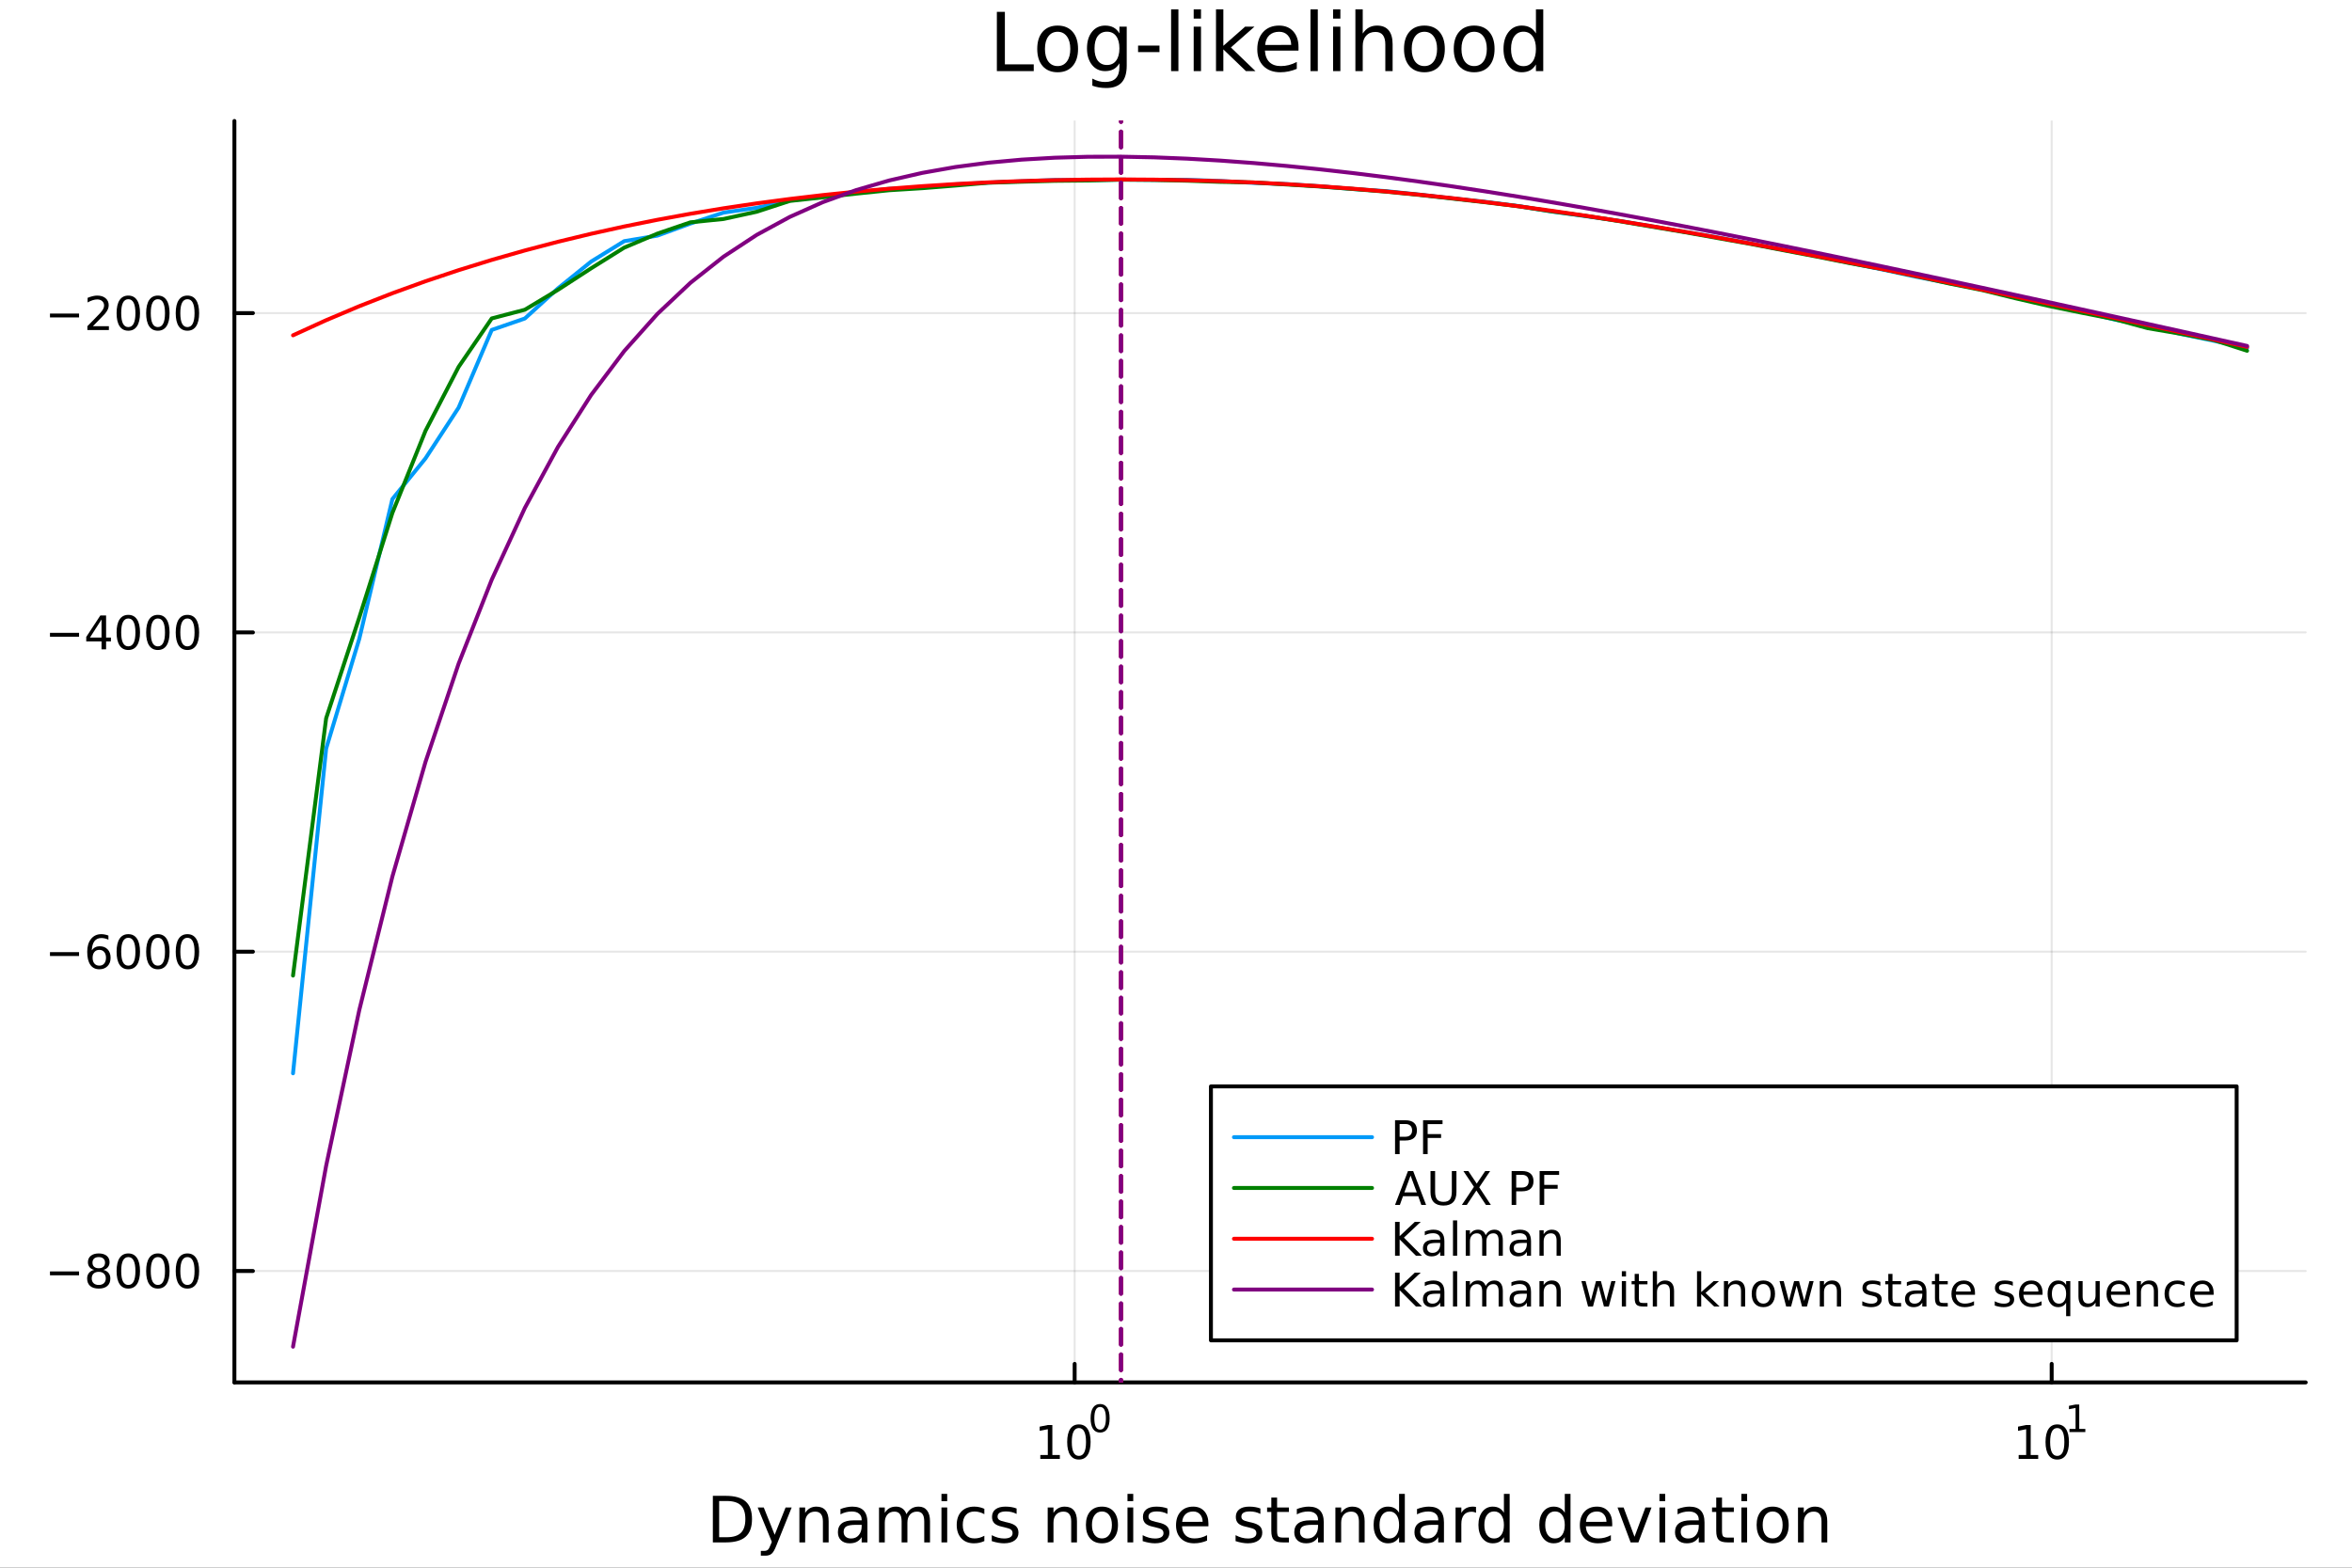 <?xml version="1.0" encoding="utf-8"?>
<svg xmlns="http://www.w3.org/2000/svg" xmlns:xlink="http://www.w3.org/1999/xlink" width="600" height="400" viewBox="0 0 2400 1600">
<rect x="0" y="0" width="2400" height="1600" fill="#333333" stroke="none"/>
<defs>
  <clipPath id="clip190">
    <rect x="0" y="0" width="2400" height="1600"/>
  </clipPath>
</defs>
<path clip-path="url(#clip190)" d="M0 1600 L2400 1600 L2400 0 L0 0  Z" fill="#ffffff" fill-rule="evenodd" fill-opacity="1"/>
<defs>
  <clipPath id="clip191">
    <rect x="239" y="123" width="2115" height="1288"/>
  </clipPath>
</defs>
<path clip-path="url(#clip190)" d="M239.19 1410.9 L2352.76 1410.9 L2352.76 123.472 L239.19 123.472  Z" fill="#ffffff" fill-rule="evenodd" fill-opacity="1"/>
<polyline clip-path="url(#clip191)" style="stroke:#000000; stroke-linecap:round; stroke-linejoin:round; stroke-width:2; stroke-opacity:0.1; fill:none" points="1096.58,1410.9 1096.58,123.472 "/>
<polyline clip-path="url(#clip191)" style="stroke:#000000; stroke-linecap:round; stroke-linejoin:round; stroke-width:2; stroke-opacity:0.1; fill:none" points="2093.55,1410.9 2093.55,123.472 "/>
<polyline clip-path="url(#clip191)" style="stroke:#000000; stroke-linecap:round; stroke-linejoin:round; stroke-width:2; stroke-opacity:0.1; fill:none" points="239.19,1297.19 2352.76,1297.19 "/>
<polyline clip-path="url(#clip191)" style="stroke:#000000; stroke-linecap:round; stroke-linejoin:round; stroke-width:2; stroke-opacity:0.1; fill:none" points="239.19,971.318 2352.76,971.318 "/>
<polyline clip-path="url(#clip191)" style="stroke:#000000; stroke-linecap:round; stroke-linejoin:round; stroke-width:2; stroke-opacity:0.1; fill:none" points="239.19,645.447 2352.76,645.447 "/>
<polyline clip-path="url(#clip191)" style="stroke:#000000; stroke-linecap:round; stroke-linejoin:round; stroke-width:2; stroke-opacity:0.1; fill:none" points="239.19,319.575 2352.76,319.575 "/>
<polyline clip-path="url(#clip190)" style="stroke:#000000; stroke-linecap:round; stroke-linejoin:round; stroke-width:4; stroke-opacity:1; fill:none" points="239.19,1410.9 2352.76,1410.9 "/>
<polyline clip-path="url(#clip190)" style="stroke:#000000; stroke-linecap:round; stroke-linejoin:round; stroke-width:4; stroke-opacity:1; fill:none" points="1096.58,1410.9 1096.58,1392 "/>
<polyline clip-path="url(#clip190)" style="stroke:#000000; stroke-linecap:round; stroke-linejoin:round; stroke-width:4; stroke-opacity:1; fill:none" points="2093.55,1410.9 2093.55,1392 "/>
<path clip-path="url(#clip190)" d="M1061.56 1485.02 L1069.2 1485.02 L1069.2 1458.66 L1060.89 1460.32 L1060.89 1456.06 L1069.16 1454.4 L1073.83 1454.4 L1073.83 1485.02 L1081.47 1485.02 L1081.47 1488.96 L1061.56 1488.96 L1061.56 1485.02 Z" fill="#000000" fill-rule="nonzero" fill-opacity="1" /><path clip-path="url(#clip190)" d="M1100.91 1457.48 Q1097.3 1457.48 1095.47 1461.04 Q1093.67 1464.58 1093.67 1471.71 Q1093.67 1478.82 1095.47 1482.38 Q1097.3 1485.92 1100.91 1485.92 Q1104.55 1485.92 1106.35 1482.38 Q1108.18 1478.82 1108.18 1471.71 Q1108.18 1464.58 1106.35 1461.04 Q1104.55 1457.48 1100.91 1457.48 M1100.91 1453.77 Q1106.72 1453.77 1109.78 1458.38 Q1112.86 1462.96 1112.86 1471.71 Q1112.86 1480.44 1109.78 1485.04 Q1106.72 1489.63 1100.91 1489.63 Q1095.1 1489.63 1092.03 1485.04 Q1088.97 1480.44 1088.97 1471.71 Q1088.97 1462.96 1092.03 1458.38 Q1095.1 1453.77 1100.91 1453.77 Z" fill="#000000" fill-rule="nonzero" fill-opacity="1" /><path clip-path="url(#clip190)" d="M1122.56 1435.97 Q1119.63 1435.97 1118.14 1438.86 Q1116.68 1441.74 1116.68 1447.53 Q1116.68 1453.31 1118.14 1456.2 Q1119.63 1459.08 1122.56 1459.08 Q1125.52 1459.08 1126.98 1456.2 Q1128.47 1453.31 1128.47 1447.53 Q1128.47 1441.74 1126.98 1438.86 Q1125.52 1435.97 1122.56 1435.97 M1122.56 1432.96 Q1127.28 1432.96 1129.77 1436.7 Q1132.27 1440.43 1132.27 1447.53 Q1132.27 1454.62 1129.77 1458.37 Q1127.28 1462.09 1122.56 1462.09 Q1117.84 1462.09 1115.34 1458.37 Q1112.86 1454.62 1112.86 1447.53 Q1112.86 1440.43 1115.34 1436.7 Q1117.84 1432.96 1122.56 1432.96 Z" fill="#000000" fill-rule="nonzero" fill-opacity="1" /><path clip-path="url(#clip190)" d="M2059.87 1485.02 L2067.51 1485.02 L2067.51 1458.66 L2059.2 1460.32 L2059.2 1456.06 L2067.47 1454.4 L2072.14 1454.4 L2072.14 1485.02 L2079.78 1485.02 L2079.78 1488.96 L2059.87 1488.96 L2059.87 1485.02 Z" fill="#000000" fill-rule="nonzero" fill-opacity="1" /><path clip-path="url(#clip190)" d="M2099.22 1457.48 Q2095.61 1457.48 2093.78 1461.04 Q2091.98 1464.58 2091.98 1471.71 Q2091.98 1478.82 2093.78 1482.38 Q2095.61 1485.92 2099.22 1485.92 Q2102.86 1485.92 2104.66 1482.38 Q2106.49 1478.82 2106.49 1471.71 Q2106.49 1464.58 2104.66 1461.04 Q2102.86 1457.48 2099.22 1457.48 M2099.22 1453.77 Q2105.03 1453.77 2108.09 1458.38 Q2111.17 1462.96 2111.17 1471.71 Q2111.17 1480.44 2108.09 1485.04 Q2105.03 1489.63 2099.22 1489.63 Q2093.41 1489.63 2090.34 1485.04 Q2087.28 1480.44 2087.28 1471.71 Q2087.28 1462.96 2090.34 1458.38 Q2093.41 1453.77 2099.22 1453.77 Z" fill="#000000" fill-rule="nonzero" fill-opacity="1" /><path clip-path="url(#clip190)" d="M2111.71 1458.35 L2117.92 1458.35 L2117.92 1436.93 L2111.17 1438.28 L2111.17 1434.82 L2117.88 1433.47 L2121.68 1433.47 L2121.68 1458.35 L2127.89 1458.35 L2127.89 1461.55 L2111.71 1461.55 L2111.71 1458.35 Z" fill="#000000" fill-rule="nonzero" fill-opacity="1" /><path clip-path="url(#clip190)" d="M733.834 1531.95 L733.834 1568.9 L741.6 1568.9 Q751.435 1568.9 755.986 1564.45 Q760.569 1559.99 760.569 1550.38 Q760.569 1540.83 755.986 1536.4 Q751.435 1531.95 741.6 1531.95 L733.834 1531.95 M727.404 1526.67 L740.613 1526.67 Q754.427 1526.67 760.888 1532.43 Q767.349 1538.16 767.349 1550.38 Q767.349 1562.66 760.856 1568.42 Q754.363 1574.19 740.613 1574.19 L727.404 1574.19 L727.404 1526.67 Z" fill="#000000" fill-rule="nonzero" fill-opacity="1" /><path clip-path="url(#clip190)" d="M792.175 1577.5 Q789.693 1583.86 787.337 1585.8 Q784.982 1587.74 781.035 1587.74 L776.356 1587.74 L776.356 1582.84 L779.794 1582.84 Q782.213 1582.84 783.55 1581.7 Q784.886 1580.55 786.51 1576.29 L787.56 1573.61 L773.142 1538.54 L779.348 1538.54 L790.488 1566.42 L801.628 1538.54 L807.835 1538.54 L792.175 1577.5 Z" fill="#000000" fill-rule="nonzero" fill-opacity="1" /><path clip-path="url(#clip190)" d="M845.552 1552.67 L845.552 1574.19 L839.695 1574.19 L839.695 1552.86 Q839.695 1547.8 837.722 1545.29 Q835.748 1542.77 831.802 1542.77 Q827.059 1542.77 824.322 1545.79 Q821.585 1548.82 821.585 1554.04 L821.585 1574.19 L815.696 1574.19 L815.696 1538.54 L821.585 1538.54 L821.585 1544.08 Q823.685 1540.86 826.518 1539.27 Q829.383 1537.68 833.107 1537.68 Q839.25 1537.68 842.401 1541.5 Q845.552 1545.29 845.552 1552.67 Z" fill="#000000" fill-rule="nonzero" fill-opacity="1" /><path clip-path="url(#clip190)" d="M873.433 1556.27 Q866.336 1556.27 863.598 1557.89 Q860.861 1559.51 860.861 1563.43 Q860.861 1566.55 862.898 1568.39 Q864.967 1570.21 868.5 1570.21 Q873.37 1570.21 876.298 1566.77 Q879.258 1563.3 879.258 1557.57 L879.258 1556.27 L873.433 1556.27 M885.115 1553.85 L885.115 1574.19 L879.258 1574.19 L879.258 1568.77 Q877.253 1572.02 874.261 1573.58 Q871.269 1575.11 866.94 1575.11 Q861.466 1575.11 858.219 1572.05 Q855.005 1568.97 855.005 1563.81 Q855.005 1557.79 859.015 1554.74 Q863.057 1551.68 871.046 1551.68 L879.258 1551.68 L879.258 1551.11 Q879.258 1547.07 876.584 1544.87 Q873.943 1542.64 869.137 1542.64 Q866.081 1542.64 863.185 1543.38 Q860.288 1544.11 857.615 1545.57 L857.615 1540.16 Q860.829 1538.92 863.853 1538.31 Q866.877 1537.68 869.741 1537.68 Q877.476 1537.68 881.295 1541.69 Q885.115 1545.7 885.115 1553.85 Z" fill="#000000" fill-rule="nonzero" fill-opacity="1" /><path clip-path="url(#clip190)" d="M924.932 1545.38 Q927.128 1541.43 930.184 1539.56 Q933.239 1537.68 937.377 1537.68 Q942.947 1537.68 945.971 1541.59 Q948.994 1545.48 948.994 1552.67 L948.994 1574.19 L943.106 1574.19 L943.106 1552.86 Q943.106 1547.74 941.292 1545.25 Q939.478 1542.77 935.754 1542.77 Q931.202 1542.77 928.56 1545.79 Q925.919 1548.82 925.919 1554.04 L925.919 1574.19 L920.03 1574.19 L920.03 1552.86 Q920.03 1547.7 918.216 1545.25 Q916.402 1542.77 912.614 1542.77 Q908.127 1542.77 905.485 1545.83 Q902.843 1548.85 902.843 1554.04 L902.843 1574.19 L896.955 1574.19 L896.955 1538.54 L902.843 1538.54 L902.843 1544.08 Q904.848 1540.8 907.649 1539.24 Q910.45 1537.68 914.301 1537.68 Q918.184 1537.68 920.89 1539.65 Q923.627 1541.62 924.932 1545.38 Z" fill="#000000" fill-rule="nonzero" fill-opacity="1" /><path clip-path="url(#clip190)" d="M960.675 1538.54 L966.532 1538.54 L966.532 1574.19 L960.675 1574.19 L960.675 1538.54 M960.675 1524.66 L966.532 1524.66 L966.532 1532.08 L960.675 1532.08 L960.675 1524.66 Z" fill="#000000" fill-rule="nonzero" fill-opacity="1" /><path clip-path="url(#clip190)" d="M1004.44 1539.91 L1004.44 1545.38 Q1001.96 1544.01 999.443 1543.34 Q996.96 1542.64 994.414 1542.64 Q988.716 1542.64 985.565 1546.27 Q982.414 1549.87 982.414 1556.39 Q982.414 1562.92 985.565 1566.55 Q988.716 1570.14 994.414 1570.14 Q996.96 1570.14 999.443 1569.47 Q1001.96 1568.77 1004.44 1567.41 L1004.44 1572.82 Q1001.99 1573.96 999.347 1574.54 Q996.737 1575.11 993.777 1575.11 Q985.725 1575.11 980.982 1570.05 Q976.24 1564.99 976.24 1556.39 Q976.24 1547.67 981.014 1542.68 Q985.82 1537.68 994.159 1537.68 Q996.865 1537.68 999.443 1538.25 Q1002.02 1538.79 1004.44 1539.91 Z" fill="#000000" fill-rule="nonzero" fill-opacity="1" /><path clip-path="url(#clip190)" d="M1037.35 1539.59 L1037.35 1545.13 Q1034.87 1543.85 1032.19 1543.22 Q1029.52 1542.58 1026.66 1542.58 Q1022.3 1542.58 1020.1 1543.92 Q1017.93 1545.25 1017.93 1547.93 Q1017.93 1549.96 1019.49 1551.14 Q1021.05 1552.29 1025.76 1553.34 L1027.77 1553.78 Q1034.01 1555.12 1036.62 1557.57 Q1039.26 1559.99 1039.26 1564.35 Q1039.26 1569.32 1035.31 1572.21 Q1031.4 1575.11 1024.52 1575.11 Q1021.66 1575.11 1018.54 1574.54 Q1015.45 1573.99 1012.01 1572.88 L1012.01 1566.83 Q1015.26 1568.52 1018.41 1569.38 Q1021.56 1570.21 1024.65 1570.21 Q1028.79 1570.21 1031.02 1568.81 Q1033.24 1567.37 1033.24 1564.8 Q1033.24 1562.41 1031.62 1561.14 Q1030.03 1559.86 1024.59 1558.68 L1022.55 1558.21 Q1017.11 1557.06 1014.69 1554.71 Q1012.27 1552.32 1012.27 1548.18 Q1012.27 1543.15 1015.83 1540.42 Q1019.4 1537.68 1025.96 1537.68 Q1029.2 1537.68 1032.07 1538.16 Q1034.93 1538.63 1037.35 1539.59 Z" fill="#000000" fill-rule="nonzero" fill-opacity="1" /><path clip-path="url(#clip190)" d="M1098.94 1552.67 L1098.94 1574.19 L1093.08 1574.19 L1093.08 1552.86 Q1093.08 1547.8 1091.11 1545.29 Q1089.14 1542.77 1085.19 1542.77 Q1080.45 1542.77 1077.71 1545.79 Q1074.97 1548.82 1074.97 1554.04 L1074.97 1574.19 L1069.08 1574.19 L1069.08 1538.54 L1074.97 1538.54 L1074.97 1544.08 Q1077.07 1540.86 1079.91 1539.27 Q1082.77 1537.68 1086.49 1537.68 Q1092.64 1537.68 1095.79 1541.5 Q1098.94 1545.29 1098.94 1552.67 Z" fill="#000000" fill-rule="nonzero" fill-opacity="1" /><path clip-path="url(#clip190)" d="M1124.43 1542.64 Q1119.72 1542.64 1116.99 1546.34 Q1114.25 1550 1114.25 1556.39 Q1114.25 1562.79 1116.95 1566.48 Q1119.69 1570.14 1124.43 1570.14 Q1129.11 1570.14 1131.85 1566.45 Q1134.59 1562.76 1134.59 1556.39 Q1134.59 1550.06 1131.85 1546.37 Q1129.11 1542.64 1124.43 1542.64 M1124.43 1537.68 Q1132.07 1537.68 1136.43 1542.64 Q1140.79 1547.61 1140.79 1556.39 Q1140.79 1565.15 1136.43 1570.14 Q1132.07 1575.11 1124.43 1575.11 Q1116.76 1575.11 1112.4 1570.14 Q1108.07 1565.15 1108.07 1556.39 Q1108.07 1547.61 1112.4 1542.64 Q1116.76 1537.68 1124.43 1537.68 Z" fill="#000000" fill-rule="nonzero" fill-opacity="1" /><path clip-path="url(#clip190)" d="M1150.5 1538.54 L1156.36 1538.54 L1156.36 1574.19 L1150.5 1574.19 L1150.5 1538.54 M1150.5 1524.66 L1156.36 1524.66 L1156.36 1532.08 L1150.5 1532.08 L1150.5 1524.66 Z" fill="#000000" fill-rule="nonzero" fill-opacity="1" /><path clip-path="url(#clip190)" d="M1191.34 1539.59 L1191.34 1545.13 Q1188.85 1543.85 1186.18 1543.22 Q1183.51 1542.58 1180.64 1542.58 Q1176.28 1542.58 1174.09 1543.92 Q1171.92 1545.25 1171.92 1547.93 Q1171.92 1549.96 1173.48 1551.14 Q1175.04 1552.29 1179.75 1553.34 L1181.76 1553.78 Q1187.99 1555.12 1190.6 1557.57 Q1193.25 1559.99 1193.25 1564.35 Q1193.25 1569.32 1189.3 1572.21 Q1185.38 1575.11 1178.51 1575.11 Q1175.65 1575.11 1172.53 1574.54 Q1169.44 1573.99 1166 1572.88 L1166 1566.83 Q1169.25 1568.52 1172.4 1569.38 Q1175.55 1570.21 1178.64 1570.21 Q1182.77 1570.21 1185 1568.81 Q1187.23 1567.37 1187.23 1564.8 Q1187.23 1562.41 1185.61 1561.14 Q1184.02 1559.86 1178.57 1558.68 L1176.54 1558.21 Q1171.09 1557.06 1168.67 1554.71 Q1166.26 1552.32 1166.26 1548.18 Q1166.26 1543.15 1169.82 1540.42 Q1173.39 1537.68 1179.94 1537.68 Q1183.19 1537.68 1186.05 1538.16 Q1188.92 1538.63 1191.34 1539.59 Z" fill="#000000" fill-rule="nonzero" fill-opacity="1" /><path clip-path="url(#clip190)" d="M1233.06 1554.9 L1233.06 1557.76 L1206.14 1557.76 Q1206.52 1563.81 1209.77 1566.99 Q1213.04 1570.14 1218.87 1570.14 Q1222.24 1570.14 1225.39 1569.32 Q1228.58 1568.49 1231.7 1566.83 L1231.7 1572.37 Q1228.54 1573.71 1225.23 1574.41 Q1221.92 1575.11 1218.52 1575.11 Q1209.99 1575.11 1204.99 1570.14 Q1200.03 1565.18 1200.03 1556.71 Q1200.03 1547.96 1204.74 1542.83 Q1209.48 1537.68 1217.5 1537.68 Q1224.69 1537.68 1228.86 1542.33 Q1233.06 1546.94 1233.06 1554.9 M1227.21 1553.18 Q1227.14 1548.37 1224.5 1545.51 Q1221.89 1542.64 1217.56 1542.64 Q1212.66 1542.64 1209.7 1545.41 Q1206.77 1548.18 1206.33 1553.21 L1227.21 1553.18 Z" fill="#000000" fill-rule="nonzero" fill-opacity="1" /><path clip-path="url(#clip190)" d="M1286.12 1539.59 L1286.12 1545.13 Q1283.64 1543.85 1280.97 1543.22 Q1278.29 1542.58 1275.43 1542.58 Q1271.07 1542.58 1268.87 1543.92 Q1266.71 1545.25 1266.71 1547.93 Q1266.71 1549.96 1268.27 1551.14 Q1269.83 1552.29 1274.54 1553.34 L1276.54 1553.78 Q1282.78 1555.12 1285.39 1557.57 Q1288.03 1559.99 1288.03 1564.35 Q1288.03 1569.32 1284.09 1572.21 Q1280.17 1575.11 1273.3 1575.11 Q1270.43 1575.11 1267.31 1574.54 Q1264.22 1573.99 1260.79 1572.88 L1260.79 1566.83 Q1264.03 1568.52 1267.18 1569.38 Q1270.34 1570.21 1273.42 1570.21 Q1277.56 1570.21 1279.79 1568.81 Q1282.02 1567.37 1282.02 1564.8 Q1282.02 1562.41 1280.39 1561.14 Q1278.8 1559.86 1273.36 1558.68 L1271.32 1558.21 Q1265.88 1557.06 1263.46 1554.71 Q1261.04 1552.32 1261.04 1548.18 Q1261.04 1543.15 1264.61 1540.42 Q1268.17 1537.68 1274.73 1537.68 Q1277.97 1537.68 1280.84 1538.16 Q1283.7 1538.63 1286.12 1539.59 Z" fill="#000000" fill-rule="nonzero" fill-opacity="1" /><path clip-path="url(#clip190)" d="M1303.15 1528.42 L1303.15 1538.54 L1315.21 1538.54 L1315.21 1543.09 L1303.15 1543.09 L1303.15 1562.44 Q1303.15 1566.8 1304.33 1568.04 Q1305.54 1569.28 1309.2 1569.28 L1315.21 1569.28 L1315.21 1574.19 L1309.2 1574.19 Q1302.42 1574.19 1299.84 1571.67 Q1297.26 1569.12 1297.26 1562.44 L1297.26 1543.09 L1292.97 1543.09 L1292.97 1538.54 L1297.26 1538.54 L1297.26 1528.42 L1303.15 1528.42 Z" fill="#000000" fill-rule="nonzero" fill-opacity="1" /><path clip-path="url(#clip190)" d="M1339.12 1556.27 Q1332.02 1556.27 1329.28 1557.89 Q1326.54 1559.51 1326.54 1563.43 Q1326.54 1566.55 1328.58 1568.39 Q1330.65 1570.21 1334.18 1570.21 Q1339.05 1570.21 1341.98 1566.77 Q1344.94 1563.3 1344.94 1557.57 L1344.94 1556.27 L1339.12 1556.27 M1350.8 1553.85 L1350.8 1574.19 L1344.94 1574.19 L1344.94 1568.77 Q1342.94 1572.02 1339.94 1573.58 Q1336.95 1575.11 1332.62 1575.11 Q1327.15 1575.11 1323.9 1572.05 Q1320.69 1568.97 1320.69 1563.81 Q1320.69 1557.79 1324.7 1554.74 Q1328.74 1551.68 1336.73 1551.68 L1344.94 1551.68 L1344.94 1551.11 Q1344.94 1547.07 1342.27 1544.87 Q1339.63 1542.64 1334.82 1542.64 Q1331.76 1542.64 1328.87 1543.38 Q1325.97 1544.11 1323.3 1545.57 L1323.3 1540.16 Q1326.51 1538.92 1329.54 1538.31 Q1332.56 1537.68 1335.42 1537.68 Q1343.16 1537.68 1346.98 1541.69 Q1350.8 1545.7 1350.8 1553.85 Z" fill="#000000" fill-rule="nonzero" fill-opacity="1" /><path clip-path="url(#clip190)" d="M1392.49 1552.67 L1392.49 1574.19 L1386.64 1574.19 L1386.64 1552.86 Q1386.64 1547.8 1384.66 1545.29 Q1382.69 1542.77 1378.74 1542.77 Q1374 1542.77 1371.26 1545.79 Q1368.53 1548.82 1368.53 1554.04 L1368.53 1574.19 L1362.64 1574.19 L1362.64 1538.54 L1368.53 1538.54 L1368.53 1544.08 Q1370.63 1540.86 1373.46 1539.27 Q1376.32 1537.68 1380.05 1537.68 Q1386.19 1537.68 1389.34 1541.5 Q1392.49 1545.29 1392.49 1552.67 Z" fill="#000000" fill-rule="nonzero" fill-opacity="1" /><path clip-path="url(#clip190)" d="M1427.63 1543.95 L1427.63 1524.66 L1433.49 1524.66 L1433.49 1574.19 L1427.63 1574.19 L1427.63 1568.84 Q1425.79 1572.02 1422.95 1573.58 Q1420.15 1575.11 1416.21 1575.11 Q1409.74 1575.11 1405.67 1569.95 Q1401.63 1564.8 1401.63 1556.39 Q1401.63 1547.99 1405.67 1542.83 Q1409.74 1537.68 1416.21 1537.68 Q1420.15 1537.68 1422.95 1539.24 Q1425.79 1540.77 1427.63 1543.95 M1407.68 1556.39 Q1407.68 1562.85 1410.32 1566.55 Q1412.99 1570.21 1417.64 1570.21 Q1422.28 1570.21 1424.96 1566.55 Q1427.63 1562.85 1427.63 1556.39 Q1427.63 1549.93 1424.96 1546.27 Q1422.28 1542.58 1417.64 1542.58 Q1412.99 1542.58 1410.32 1546.27 Q1407.68 1549.93 1407.68 1556.39 Z" fill="#000000" fill-rule="nonzero" fill-opacity="1" /><path clip-path="url(#clip190)" d="M1461.75 1556.27 Q1454.65 1556.27 1451.92 1557.89 Q1449.18 1559.51 1449.18 1563.43 Q1449.18 1566.55 1451.22 1568.39 Q1453.29 1570.21 1456.82 1570.21 Q1461.69 1570.21 1464.62 1566.77 Q1467.58 1563.3 1467.58 1557.57 L1467.58 1556.27 L1461.75 1556.27 M1473.43 1553.85 L1473.43 1574.19 L1467.58 1574.19 L1467.58 1568.77 Q1465.57 1572.02 1462.58 1573.58 Q1459.59 1575.11 1455.26 1575.11 Q1449.78 1575.11 1446.54 1572.05 Q1443.32 1568.97 1443.32 1563.81 Q1443.32 1557.79 1447.33 1554.74 Q1451.38 1551.68 1459.36 1551.68 L1467.58 1551.68 L1467.58 1551.11 Q1467.58 1547.07 1464.9 1544.87 Q1462.26 1542.64 1457.46 1542.64 Q1454.4 1542.64 1451.5 1543.38 Q1448.61 1544.11 1445.93 1545.57 L1445.93 1540.16 Q1449.15 1538.92 1452.17 1538.31 Q1455.2 1537.68 1458.06 1537.68 Q1465.79 1537.68 1469.61 1541.69 Q1473.43 1545.7 1473.43 1553.85 Z" fill="#000000" fill-rule="nonzero" fill-opacity="1" /><path clip-path="url(#clip190)" d="M1506.15 1544.01 Q1505.17 1543.44 1503.99 1543.18 Q1502.84 1542.9 1501.44 1542.9 Q1496.48 1542.9 1493.8 1546.14 Q1491.16 1549.36 1491.16 1555.41 L1491.16 1574.19 L1485.27 1574.19 L1485.27 1538.54 L1491.16 1538.54 L1491.16 1544.08 Q1493.01 1540.83 1495.97 1539.27 Q1498.93 1537.68 1503.16 1537.68 Q1503.77 1537.68 1504.5 1537.77 Q1505.23 1537.84 1506.12 1538 L1506.15 1544.01 Z" fill="#000000" fill-rule="nonzero" fill-opacity="1" /><path clip-path="url(#clip190)" d="M1534.61 1543.95 L1534.61 1524.66 L1540.46 1524.66 L1540.46 1574.19 L1534.61 1574.19 L1534.61 1568.84 Q1532.76 1572.02 1529.93 1573.58 Q1527.13 1575.11 1523.18 1575.11 Q1516.72 1575.11 1512.65 1569.95 Q1508.6 1564.8 1508.6 1556.39 Q1508.6 1547.99 1512.65 1542.83 Q1516.72 1537.68 1523.18 1537.68 Q1527.13 1537.68 1529.93 1539.24 Q1532.76 1540.77 1534.61 1543.95 M1514.65 1556.39 Q1514.65 1562.85 1517.29 1566.55 Q1519.97 1570.21 1524.61 1570.21 Q1529.26 1570.21 1531.93 1566.55 Q1534.61 1562.85 1534.61 1556.39 Q1534.61 1549.93 1531.93 1546.27 Q1529.26 1542.58 1524.61 1542.58 Q1519.97 1542.58 1517.29 1546.27 Q1514.65 1549.93 1514.65 1556.39 Z" fill="#000000" fill-rule="nonzero" fill-opacity="1" /><path clip-path="url(#clip190)" d="M1596.71 1543.95 L1596.71 1524.66 L1602.56 1524.66 L1602.56 1574.19 L1596.71 1574.19 L1596.71 1568.84 Q1594.86 1572.02 1592.03 1573.58 Q1589.23 1575.11 1585.28 1575.11 Q1578.82 1575.11 1574.74 1569.95 Q1570.7 1564.8 1570.7 1556.39 Q1570.7 1547.99 1574.74 1542.83 Q1578.82 1537.68 1585.28 1537.68 Q1589.23 1537.68 1592.03 1539.24 Q1594.86 1540.77 1596.71 1543.95 M1576.75 1556.39 Q1576.75 1562.85 1579.39 1566.55 Q1582.06 1570.21 1586.71 1570.21 Q1591.36 1570.21 1594.03 1566.55 Q1596.71 1562.85 1596.71 1556.39 Q1596.71 1549.93 1594.03 1546.27 Q1591.36 1542.58 1586.71 1542.58 Q1582.06 1542.58 1579.39 1546.27 Q1576.75 1549.93 1576.75 1556.39 Z" fill="#000000" fill-rule="nonzero" fill-opacity="1" /><path clip-path="url(#clip190)" d="M1645.12 1554.9 L1645.12 1557.76 L1618.19 1557.76 Q1618.57 1563.81 1621.82 1566.99 Q1625.1 1570.14 1630.92 1570.14 Q1634.29 1570.14 1637.45 1569.32 Q1640.63 1568.49 1643.75 1566.83 L1643.75 1572.37 Q1640.6 1573.71 1637.29 1574.41 Q1633.98 1575.11 1630.57 1575.11 Q1622.04 1575.11 1617.04 1570.14 Q1612.08 1565.18 1612.08 1556.71 Q1612.08 1547.96 1616.79 1542.83 Q1621.53 1537.68 1629.55 1537.68 Q1636.75 1537.68 1640.91 1542.33 Q1645.12 1546.94 1645.12 1554.9 M1639.26 1553.18 Q1639.2 1548.37 1636.55 1545.51 Q1633.94 1542.64 1629.62 1542.64 Q1624.71 1542.64 1621.75 1545.41 Q1618.83 1548.18 1618.38 1553.21 L1639.26 1553.18 Z" fill="#000000" fill-rule="nonzero" fill-opacity="1" /><path clip-path="url(#clip190)" d="M1650.53 1538.54 L1656.73 1538.54 L1667.87 1568.46 L1679.01 1538.54 L1685.22 1538.54 L1671.85 1574.19 L1663.9 1574.19 L1650.53 1538.54 Z" fill="#000000" fill-rule="nonzero" fill-opacity="1" /><path clip-path="url(#clip190)" d="M1693.3 1538.54 L1699.16 1538.54 L1699.16 1574.19 L1693.3 1574.19 L1693.3 1538.54 M1693.3 1524.66 L1699.16 1524.66 L1699.16 1532.08 L1693.3 1532.08 L1693.3 1524.66 Z" fill="#000000" fill-rule="nonzero" fill-opacity="1" /><path clip-path="url(#clip190)" d="M1727.62 1556.27 Q1720.52 1556.27 1717.78 1557.89 Q1715.04 1559.51 1715.04 1563.43 Q1715.04 1566.55 1717.08 1568.39 Q1719.15 1570.21 1722.68 1570.21 Q1727.55 1570.21 1730.48 1566.77 Q1733.44 1563.3 1733.44 1557.57 L1733.44 1556.27 L1727.62 1556.27 M1739.3 1553.85 L1739.3 1574.19 L1733.44 1574.19 L1733.44 1568.77 Q1731.44 1572.02 1728.44 1573.58 Q1725.45 1575.11 1721.12 1575.11 Q1715.65 1575.11 1712.4 1572.05 Q1709.19 1568.97 1709.19 1563.81 Q1709.19 1557.79 1713.2 1554.74 Q1717.24 1551.68 1725.23 1551.68 L1733.44 1551.68 L1733.44 1551.11 Q1733.44 1547.07 1730.77 1544.87 Q1728.13 1542.64 1723.32 1542.64 Q1720.26 1542.64 1717.37 1543.38 Q1714.47 1544.11 1711.8 1545.57 L1711.8 1540.16 Q1715.01 1538.92 1718.04 1538.31 Q1721.06 1537.68 1723.92 1537.68 Q1731.66 1537.68 1735.48 1541.69 Q1739.3 1545.7 1739.3 1553.85 Z" fill="#000000" fill-rule="nonzero" fill-opacity="1" /><path clip-path="url(#clip190)" d="M1757.15 1528.42 L1757.15 1538.54 L1769.22 1538.54 L1769.22 1543.09 L1757.15 1543.09 L1757.15 1562.44 Q1757.15 1566.8 1758.33 1568.04 Q1759.54 1569.28 1763.2 1569.28 L1769.22 1569.28 L1769.22 1574.19 L1763.2 1574.19 Q1756.42 1574.19 1753.84 1571.67 Q1751.26 1569.12 1751.26 1562.44 L1751.26 1543.09 L1746.97 1543.09 L1746.97 1538.54 L1751.26 1538.54 L1751.26 1528.42 L1757.15 1528.42 Z" fill="#000000" fill-rule="nonzero" fill-opacity="1" /><path clip-path="url(#clip190)" d="M1776.92 1538.54 L1782.77 1538.54 L1782.77 1574.19 L1776.92 1574.19 L1776.92 1538.54 M1776.92 1524.66 L1782.77 1524.66 L1782.77 1532.08 L1776.92 1532.08 L1776.92 1524.66 Z" fill="#000000" fill-rule="nonzero" fill-opacity="1" /><path clip-path="url(#clip190)" d="M1808.84 1542.64 Q1804.13 1542.64 1801.39 1546.34 Q1798.66 1550 1798.66 1556.39 Q1798.66 1562.79 1801.36 1566.48 Q1804.1 1570.14 1808.84 1570.14 Q1813.52 1570.14 1816.26 1566.45 Q1819 1562.76 1819 1556.39 Q1819 1550.06 1816.26 1546.37 Q1813.52 1542.64 1808.84 1542.64 M1808.84 1537.68 Q1816.48 1537.68 1820.84 1542.64 Q1825.2 1547.61 1825.2 1556.39 Q1825.2 1565.15 1820.84 1570.14 Q1816.48 1575.11 1808.84 1575.11 Q1801.17 1575.11 1796.81 1570.14 Q1792.48 1565.15 1792.48 1556.39 Q1792.48 1547.61 1796.81 1542.64 Q1801.17 1537.68 1808.84 1537.68 Z" fill="#000000" fill-rule="nonzero" fill-opacity="1" /><path clip-path="url(#clip190)" d="M1864.54 1552.67 L1864.54 1574.19 L1858.69 1574.19 L1858.69 1552.86 Q1858.69 1547.8 1856.71 1545.29 Q1854.74 1542.77 1850.79 1542.77 Q1846.05 1542.77 1843.31 1545.79 Q1840.58 1548.82 1840.58 1554.04 L1840.58 1574.19 L1834.69 1574.19 L1834.69 1538.54 L1840.58 1538.54 L1840.58 1544.08 Q1842.68 1540.86 1845.51 1539.27 Q1848.37 1537.68 1852.1 1537.68 Q1858.24 1537.68 1861.39 1541.5 Q1864.54 1545.29 1864.54 1552.67 Z" fill="#000000" fill-rule="nonzero" fill-opacity="1" /><polyline clip-path="url(#clip190)" style="stroke:#000000; stroke-linecap:round; stroke-linejoin:round; stroke-width:4; stroke-opacity:1; fill:none" points="239.19,1410.9 239.19,123.472 "/>
<polyline clip-path="url(#clip190)" style="stroke:#000000; stroke-linecap:round; stroke-linejoin:round; stroke-width:4; stroke-opacity:1; fill:none" points="239.19,1297.19 258.088,1297.19 "/>
<polyline clip-path="url(#clip190)" style="stroke:#000000; stroke-linecap:round; stroke-linejoin:round; stroke-width:4; stroke-opacity:1; fill:none" points="239.19,971.318 258.088,971.318 "/>
<polyline clip-path="url(#clip190)" style="stroke:#000000; stroke-linecap:round; stroke-linejoin:round; stroke-width:4; stroke-opacity:1; fill:none" points="239.19,645.447 258.088,645.447 "/>
<polyline clip-path="url(#clip190)" style="stroke:#000000; stroke-linecap:round; stroke-linejoin:round; stroke-width:4; stroke-opacity:1; fill:none" points="239.19,319.575 258.088,319.575 "/>
<path clip-path="url(#clip190)" d="M50.992 1297.64 L80.668 1297.64 L80.668 1301.58 L50.992 1301.58 L50.992 1297.64 Z" fill="#000000" fill-rule="nonzero" fill-opacity="1" /><path clip-path="url(#clip190)" d="M100.76 1298.06 Q97.427 1298.06 95.506 1299.84 Q93.608 1301.62 93.608 1304.75 Q93.608 1307.87 95.506 1309.66 Q97.427 1311.44 100.76 1311.44 Q104.094 1311.44 106.015 1309.66 Q107.936 1307.85 107.936 1304.75 Q107.936 1301.62 106.015 1299.84 Q104.117 1298.06 100.76 1298.06 M96.085 1296.07 Q93.075 1295.33 91.385 1293.27 Q89.719 1291.21 89.719 1288.24 Q89.719 1284.1 92.659 1281.69 Q95.621 1279.28 100.76 1279.28 Q105.922 1279.28 108.862 1281.69 Q111.802 1284.1 111.802 1288.24 Q111.802 1291.21 110.112 1293.27 Q108.446 1295.33 105.459 1296.07 Q108.839 1296.85 110.714 1299.15 Q112.612 1301.44 112.612 1304.75 Q112.612 1309.77 109.533 1312.46 Q106.478 1315.14 100.76 1315.14 Q95.043 1315.14 91.964 1312.46 Q88.909 1309.77 88.909 1304.75 Q88.909 1301.44 90.807 1299.15 Q92.705 1296.85 96.085 1296.07 M94.371 1288.68 Q94.371 1291.37 96.038 1292.87 Q97.728 1294.38 100.76 1294.38 Q103.77 1294.38 105.459 1292.87 Q107.172 1291.37 107.172 1288.68 Q107.172 1286 105.459 1284.49 Q103.77 1282.99 100.76 1282.99 Q97.728 1282.99 96.038 1284.49 Q94.371 1286 94.371 1288.68 Z" fill="#000000" fill-rule="nonzero" fill-opacity="1" /><path clip-path="url(#clip190)" d="M130.922 1282.99 Q127.311 1282.99 125.482 1286.55 Q123.677 1290.1 123.677 1297.22 Q123.677 1304.33 125.482 1307.9 Q127.311 1311.44 130.922 1311.44 Q134.556 1311.44 136.362 1307.9 Q138.191 1304.33 138.191 1297.22 Q138.191 1290.1 136.362 1286.55 Q134.556 1282.99 130.922 1282.99 M130.922 1279.28 Q136.732 1279.28 139.788 1283.89 Q142.867 1288.47 142.867 1297.22 Q142.867 1305.95 139.788 1310.56 Q136.732 1315.14 130.922 1315.14 Q125.112 1315.14 122.033 1310.56 Q118.978 1305.95 118.978 1297.22 Q118.978 1288.47 122.033 1283.89 Q125.112 1279.28 130.922 1279.28 Z" fill="#000000" fill-rule="nonzero" fill-opacity="1" /><path clip-path="url(#clip190)" d="M161.084 1282.99 Q157.473 1282.99 155.644 1286.55 Q153.839 1290.1 153.839 1297.22 Q153.839 1304.33 155.644 1307.9 Q157.473 1311.44 161.084 1311.44 Q164.718 1311.44 166.524 1307.9 Q168.353 1304.33 168.353 1297.22 Q168.353 1290.1 166.524 1286.55 Q164.718 1282.99 161.084 1282.99 M161.084 1279.28 Q166.894 1279.28 169.95 1283.89 Q173.029 1288.47 173.029 1297.22 Q173.029 1305.95 169.95 1310.56 Q166.894 1315.14 161.084 1315.14 Q155.274 1315.14 152.195 1310.56 Q149.14 1305.95 149.14 1297.22 Q149.14 1288.47 152.195 1283.89 Q155.274 1279.28 161.084 1279.28 Z" fill="#000000" fill-rule="nonzero" fill-opacity="1" /><path clip-path="url(#clip190)" d="M191.246 1282.99 Q187.635 1282.99 185.806 1286.55 Q184.001 1290.1 184.001 1297.22 Q184.001 1304.33 185.806 1307.9 Q187.635 1311.44 191.246 1311.44 Q194.88 1311.44 196.686 1307.9 Q198.514 1304.33 198.514 1297.22 Q198.514 1290.1 196.686 1286.55 Q194.88 1282.99 191.246 1282.99 M191.246 1279.28 Q197.056 1279.28 200.112 1283.89 Q203.19 1288.47 203.19 1297.22 Q203.19 1305.95 200.112 1310.56 Q197.056 1315.14 191.246 1315.14 Q185.436 1315.14 182.357 1310.56 Q179.302 1305.95 179.302 1297.22 Q179.302 1288.47 182.357 1283.89 Q185.436 1279.28 191.246 1279.28 Z" fill="#000000" fill-rule="nonzero" fill-opacity="1" /><path clip-path="url(#clip190)" d="M50.992 971.77 L80.668 971.77 L80.668 975.705 L50.992 975.705 L50.992 971.77 Z" fill="#000000" fill-rule="nonzero" fill-opacity="1" /><path clip-path="url(#clip190)" d="M101.339 969.455 Q98.191 969.455 96.339 971.608 Q94.51 973.76 94.51 977.51 Q94.51 981.237 96.339 983.413 Q98.191 985.566 101.339 985.566 Q104.487 985.566 106.316 983.413 Q108.168 981.237 108.168 977.51 Q108.168 973.76 106.316 971.608 Q104.487 969.455 101.339 969.455 M110.621 954.802 L110.621 959.061 Q108.862 958.228 107.057 957.788 Q105.274 957.348 103.515 957.348 Q98.885 957.348 96.432 960.473 Q94.001 963.598 93.654 969.918 Q95.02 967.904 97.08 966.839 Q99.14 965.751 101.617 965.751 Q106.825 965.751 109.834 968.922 Q112.867 972.071 112.867 977.51 Q112.867 982.834 109.719 986.052 Q106.571 989.27 101.339 989.27 Q95.344 989.27 92.172 984.686 Q89.001 980.08 89.001 971.353 Q89.001 963.159 92.89 958.298 Q96.779 953.413 103.33 953.413 Q105.089 953.413 106.871 953.761 Q108.677 954.108 110.621 954.802 Z" fill="#000000" fill-rule="nonzero" fill-opacity="1" /><path clip-path="url(#clip190)" d="M130.922 957.117 Q127.311 957.117 125.482 960.682 Q123.677 964.223 123.677 971.353 Q123.677 978.459 125.482 982.024 Q127.311 985.566 130.922 985.566 Q134.556 985.566 136.362 982.024 Q138.191 978.459 138.191 971.353 Q138.191 964.223 136.362 960.682 Q134.556 957.117 130.922 957.117 M130.922 953.413 Q136.732 953.413 139.788 958.02 Q142.867 962.603 142.867 971.353 Q142.867 980.08 139.788 984.686 Q136.732 989.27 130.922 989.27 Q125.112 989.27 122.033 984.686 Q118.978 980.08 118.978 971.353 Q118.978 962.603 122.033 958.02 Q125.112 953.413 130.922 953.413 Z" fill="#000000" fill-rule="nonzero" fill-opacity="1" /><path clip-path="url(#clip190)" d="M161.084 957.117 Q157.473 957.117 155.644 960.682 Q153.839 964.223 153.839 971.353 Q153.839 978.459 155.644 982.024 Q157.473 985.566 161.084 985.566 Q164.718 985.566 166.524 982.024 Q168.353 978.459 168.353 971.353 Q168.353 964.223 166.524 960.682 Q164.718 957.117 161.084 957.117 M161.084 953.413 Q166.894 953.413 169.95 958.02 Q173.029 962.603 173.029 971.353 Q173.029 980.08 169.95 984.686 Q166.894 989.27 161.084 989.27 Q155.274 989.27 152.195 984.686 Q149.14 980.08 149.14 971.353 Q149.14 962.603 152.195 958.02 Q155.274 953.413 161.084 953.413 Z" fill="#000000" fill-rule="nonzero" fill-opacity="1" /><path clip-path="url(#clip190)" d="M191.246 957.117 Q187.635 957.117 185.806 960.682 Q184.001 964.223 184.001 971.353 Q184.001 978.459 185.806 982.024 Q187.635 985.566 191.246 985.566 Q194.88 985.566 196.686 982.024 Q198.514 978.459 198.514 971.353 Q198.514 964.223 196.686 960.682 Q194.88 957.117 191.246 957.117 M191.246 953.413 Q197.056 953.413 200.112 958.02 Q203.19 962.603 203.19 971.353 Q203.19 980.08 200.112 984.686 Q197.056 989.27 191.246 989.27 Q185.436 989.27 182.357 984.686 Q179.302 980.08 179.302 971.353 Q179.302 962.603 182.357 958.02 Q185.436 953.413 191.246 953.413 Z" fill="#000000" fill-rule="nonzero" fill-opacity="1" /><path clip-path="url(#clip190)" d="M50.992 645.898 L80.668 645.898 L80.668 649.833 L50.992 649.833 L50.992 645.898 Z" fill="#000000" fill-rule="nonzero" fill-opacity="1" /><path clip-path="url(#clip190)" d="M103.608 632.241 L91.802 650.69 L103.608 650.69 L103.608 632.241 M102.381 628.167 L108.26 628.167 L108.26 650.69 L113.191 650.69 L113.191 654.579 L108.26 654.579 L108.26 662.727 L103.608 662.727 L103.608 654.579 L88.006 654.579 L88.006 650.065 L102.381 628.167 Z" fill="#000000" fill-rule="nonzero" fill-opacity="1" /><path clip-path="url(#clip190)" d="M130.922 631.245 Q127.311 631.245 125.482 634.81 Q123.677 638.352 123.677 645.481 Q123.677 652.588 125.482 656.153 Q127.311 659.694 130.922 659.694 Q134.556 659.694 136.362 656.153 Q138.191 652.588 138.191 645.481 Q138.191 638.352 136.362 634.81 Q134.556 631.245 130.922 631.245 M130.922 627.542 Q136.732 627.542 139.788 632.148 Q142.867 636.731 142.867 645.481 Q142.867 654.208 139.788 658.815 Q136.732 663.398 130.922 663.398 Q125.112 663.398 122.033 658.815 Q118.978 654.208 118.978 645.481 Q118.978 636.731 122.033 632.148 Q125.112 627.542 130.922 627.542 Z" fill="#000000" fill-rule="nonzero" fill-opacity="1" /><path clip-path="url(#clip190)" d="M161.084 631.245 Q157.473 631.245 155.644 634.81 Q153.839 638.352 153.839 645.481 Q153.839 652.588 155.644 656.153 Q157.473 659.694 161.084 659.694 Q164.718 659.694 166.524 656.153 Q168.353 652.588 168.353 645.481 Q168.353 638.352 166.524 634.81 Q164.718 631.245 161.084 631.245 M161.084 627.542 Q166.894 627.542 169.95 632.148 Q173.029 636.731 173.029 645.481 Q173.029 654.208 169.95 658.815 Q166.894 663.398 161.084 663.398 Q155.274 663.398 152.195 658.815 Q149.14 654.208 149.14 645.481 Q149.14 636.731 152.195 632.148 Q155.274 627.542 161.084 627.542 Z" fill="#000000" fill-rule="nonzero" fill-opacity="1" /><path clip-path="url(#clip190)" d="M191.246 631.245 Q187.635 631.245 185.806 634.81 Q184.001 638.352 184.001 645.481 Q184.001 652.588 185.806 656.153 Q187.635 659.694 191.246 659.694 Q194.88 659.694 196.686 656.153 Q198.514 652.588 198.514 645.481 Q198.514 638.352 196.686 634.81 Q194.88 631.245 191.246 631.245 M191.246 627.542 Q197.056 627.542 200.112 632.148 Q203.19 636.731 203.19 645.481 Q203.19 654.208 200.112 658.815 Q197.056 663.398 191.246 663.398 Q185.436 663.398 182.357 658.815 Q179.302 654.208 179.302 645.481 Q179.302 636.731 182.357 632.148 Q185.436 627.542 191.246 627.542 Z" fill="#000000" fill-rule="nonzero" fill-opacity="1" /><path clip-path="url(#clip190)" d="M50.992 320.026 L80.668 320.026 L80.668 323.962 L50.992 323.962 L50.992 320.026 Z" fill="#000000" fill-rule="nonzero" fill-opacity="1" /><path clip-path="url(#clip190)" d="M94.788 332.92 L111.108 332.92 L111.108 336.855 L89.163 336.855 L89.163 332.92 Q91.825 330.165 96.409 325.536 Q101.015 320.883 102.196 319.54 Q104.441 317.017 105.321 315.281 Q106.223 313.522 106.223 311.832 Q106.223 309.077 104.279 307.341 Q102.358 305.605 99.256 305.605 Q97.057 305.605 94.603 306.369 Q92.172 307.133 89.395 308.684 L89.395 303.962 Q92.219 302.828 94.672 302.249 Q97.126 301.67 99.163 301.67 Q104.534 301.67 107.728 304.355 Q110.922 307.04 110.922 311.531 Q110.922 313.661 110.112 315.582 Q109.325 317.48 107.219 320.073 Q106.64 320.744 103.538 323.962 Q100.436 327.156 94.788 332.92 Z" fill="#000000" fill-rule="nonzero" fill-opacity="1" /><path clip-path="url(#clip190)" d="M130.922 305.374 Q127.311 305.374 125.482 308.939 Q123.677 312.48 123.677 319.61 Q123.677 326.716 125.482 330.281 Q127.311 333.823 130.922 333.823 Q134.556 333.823 136.362 330.281 Q138.191 326.716 138.191 319.61 Q138.191 312.48 136.362 308.939 Q134.556 305.374 130.922 305.374 M130.922 301.67 Q136.732 301.67 139.788 306.277 Q142.867 310.86 142.867 319.61 Q142.867 328.337 139.788 332.943 Q136.732 337.526 130.922 337.526 Q125.112 337.526 122.033 332.943 Q118.978 328.337 118.978 319.61 Q118.978 310.86 122.033 306.277 Q125.112 301.67 130.922 301.67 Z" fill="#000000" fill-rule="nonzero" fill-opacity="1" /><path clip-path="url(#clip190)" d="M161.084 305.374 Q157.473 305.374 155.644 308.939 Q153.839 312.48 153.839 319.61 Q153.839 326.716 155.644 330.281 Q157.473 333.823 161.084 333.823 Q164.718 333.823 166.524 330.281 Q168.353 326.716 168.353 319.61 Q168.353 312.48 166.524 308.939 Q164.718 305.374 161.084 305.374 M161.084 301.67 Q166.894 301.67 169.95 306.277 Q173.029 310.86 173.029 319.61 Q173.029 328.337 169.95 332.943 Q166.894 337.526 161.084 337.526 Q155.274 337.526 152.195 332.943 Q149.14 328.337 149.14 319.61 Q149.14 310.86 152.195 306.277 Q155.274 301.67 161.084 301.67 Z" fill="#000000" fill-rule="nonzero" fill-opacity="1" /><path clip-path="url(#clip190)" d="M191.246 305.374 Q187.635 305.374 185.806 308.939 Q184.001 312.48 184.001 319.61 Q184.001 326.716 185.806 330.281 Q187.635 333.823 191.246 333.823 Q194.88 333.823 196.686 330.281 Q198.514 326.716 198.514 319.61 Q198.514 312.48 196.686 308.939 Q194.88 305.374 191.246 305.374 M191.246 301.67 Q197.056 301.67 200.112 306.277 Q203.19 310.86 203.19 319.61 Q203.19 328.337 200.112 332.943 Q197.056 337.526 191.246 337.526 Q185.436 337.526 182.357 332.943 Q179.302 328.337 179.302 319.61 Q179.302 310.86 182.357 306.277 Q185.436 301.67 191.246 301.67 Z" fill="#000000" fill-rule="nonzero" fill-opacity="1" /><path clip-path="url(#clip190)" d="M1017.21 12.096 L1025.39 12.096 L1025.39 65.689 L1054.84 65.689 L1054.84 72.576 L1017.21 72.576 L1017.21 12.096 Z" fill="#000000" fill-rule="nonzero" fill-opacity="1" /><path clip-path="url(#clip190)" d="M1079.23 32.431 Q1073.23 32.431 1069.75 37.131 Q1066.27 41.789 1066.27 49.931 Q1066.27 58.074 1069.71 62.773 Q1073.19 67.431 1079.23 67.431 Q1085.18 67.431 1088.67 62.732 Q1092.15 58.033 1092.15 49.931 Q1092.15 41.87 1088.67 37.171 Q1085.18 32.431 1079.23 32.431 M1079.23 26.112 Q1088.95 26.112 1094.5 32.431 Q1100.05 38.751 1100.05 49.931 Q1100.05 61.071 1094.5 67.431 Q1088.95 73.751 1079.23 73.751 Q1069.47 73.751 1063.92 67.431 Q1058.41 61.071 1058.41 49.931 Q1058.41 38.751 1063.92 32.431 Q1069.47 26.112 1079.23 26.112 Z" fill="#000000" fill-rule="nonzero" fill-opacity="1" /><path clip-path="url(#clip190)" d="M1142.26 49.364 Q1142.26 41.263 1138.9 36.806 Q1135.58 32.35 1129.54 32.35 Q1123.55 32.35 1120.18 36.806 Q1116.86 41.263 1116.86 49.364 Q1116.86 57.426 1120.18 61.882 Q1123.55 66.338 1129.54 66.338 Q1135.58 66.338 1138.9 61.882 Q1142.26 57.426 1142.26 49.364 M1149.72 66.945 Q1149.72 78.531 1144.57 84.162 Q1139.43 89.833 1128.81 89.833 Q1124.88 89.833 1121.4 89.225 Q1117.92 88.658 1114.63 87.443 L1114.63 80.192 Q1117.92 81.974 1121.12 82.825 Q1124.32 83.675 1127.64 83.675 Q1134.97 83.675 1138.62 79.827 Q1142.26 76.019 1142.26 68.282 L1142.26 64.596 Q1139.95 68.606 1136.35 70.591 Q1132.74 72.576 1127.72 72.576 Q1119.37 72.576 1114.27 66.216 Q1109.17 59.856 1109.17 49.364 Q1109.17 38.832 1114.27 32.472 Q1119.37 26.112 1127.72 26.112 Q1132.74 26.112 1136.35 28.097 Q1139.95 30.082 1142.26 34.092 L1142.26 27.206 L1149.72 27.206 L1149.72 66.945 Z" fill="#000000" fill-rule="nonzero" fill-opacity="1" /><path clip-path="url(#clip190)" d="M1161.3 46.529 L1183.14 46.529 L1183.14 53.172 L1161.3 53.172 L1161.3 46.529 Z" fill="#000000" fill-rule="nonzero" fill-opacity="1" /><path clip-path="url(#clip190)" d="M1195 9.544 L1202.46 9.544 L1202.46 72.576 L1195 72.576 L1195 9.544 Z" fill="#000000" fill-rule="nonzero" fill-opacity="1" /><path clip-path="url(#clip190)" d="M1218.05 27.206 L1225.51 27.206 L1225.51 72.576 L1218.05 72.576 L1218.05 27.206 M1218.05 9.544 L1225.51 9.544 L1225.51 18.983 L1218.05 18.983 L1218.05 9.544 Z" fill="#000000" fill-rule="nonzero" fill-opacity="1" /><path clip-path="url(#clip190)" d="M1240.82 9.544 L1248.31 9.544 L1248.31 46.772 L1270.55 27.206 L1280.07 27.206 L1256.01 48.433 L1281.09 72.576 L1271.36 72.576 L1248.31 50.418 L1248.31 72.576 L1240.82 72.576 L1240.82 9.544 Z" fill="#000000" fill-rule="nonzero" fill-opacity="1" /><path clip-path="url(#clip190)" d="M1325 48.028 L1325 51.673 L1290.73 51.673 Q1291.21 59.37 1295.35 63.421 Q1299.52 67.431 1306.93 67.431 Q1311.22 67.431 1315.24 66.378 Q1319.29 65.325 1323.26 63.218 L1323.26 70.267 Q1319.25 71.968 1315.03 72.86 Q1310.82 73.751 1306.49 73.751 Q1295.63 73.751 1289.27 67.431 Q1282.95 61.112 1282.95 50.337 Q1282.95 39.197 1288.94 32.675 Q1294.98 26.112 1305.19 26.112 Q1314.34 26.112 1319.65 32.026 Q1325 37.9 1325 48.028 M1317.54 45.84 Q1317.46 39.723 1314.1 36.077 Q1310.78 32.431 1305.27 32.431 Q1299.03 32.431 1295.26 35.956 Q1291.54 39.48 1290.97 45.88 L1317.54 45.84 Z" fill="#000000" fill-rule="nonzero" fill-opacity="1" /><path clip-path="url(#clip190)" d="M1337.23 9.544 L1344.69 9.544 L1344.69 72.576 L1337.23 72.576 L1337.23 9.544 Z" fill="#000000" fill-rule="nonzero" fill-opacity="1" /><path clip-path="url(#clip190)" d="M1360.28 27.206 L1367.73 27.206 L1367.73 72.576 L1360.28 72.576 L1360.28 27.206 M1360.28 9.544 L1367.73 9.544 L1367.73 18.983 L1360.28 18.983 L1360.28 9.544 Z" fill="#000000" fill-rule="nonzero" fill-opacity="1" /><path clip-path="url(#clip190)" d="M1421.04 45.192 L1421.04 72.576 L1413.59 72.576 L1413.59 45.435 Q1413.59 38.994 1411.08 35.794 Q1408.57 32.594 1403.54 32.594 Q1397.51 32.594 1394.03 36.442 Q1390.54 40.29 1390.54 46.934 L1390.54 72.576 L1383.05 72.576 L1383.05 9.544 L1390.54 9.544 L1390.54 34.254 Q1393.22 30.163 1396.82 28.138 Q1400.47 26.112 1405.21 26.112 Q1413.02 26.112 1417.03 30.973 Q1421.04 35.794 1421.04 45.192 Z" fill="#000000" fill-rule="nonzero" fill-opacity="1" /><path clip-path="url(#clip190)" d="M1453.49 32.431 Q1447.5 32.431 1444.01 37.131 Q1440.53 41.789 1440.53 49.931 Q1440.53 58.074 1443.97 62.773 Q1447.46 67.431 1453.49 67.431 Q1459.45 67.431 1462.93 62.732 Q1466.41 58.033 1466.41 49.931 Q1466.41 41.87 1462.93 37.171 Q1459.45 32.431 1453.49 32.431 M1453.49 26.112 Q1463.21 26.112 1468.76 32.431 Q1474.31 38.751 1474.31 49.931 Q1474.31 61.071 1468.76 67.431 Q1463.21 73.751 1453.49 73.751 Q1443.73 73.751 1438.18 67.431 Q1432.67 61.071 1432.67 49.931 Q1432.67 38.751 1438.18 32.431 Q1443.73 26.112 1453.49 26.112 Z" fill="#000000" fill-rule="nonzero" fill-opacity="1" /><path clip-path="url(#clip190)" d="M1504.25 32.431 Q1498.26 32.431 1494.77 37.131 Q1491.29 41.789 1491.29 49.931 Q1491.29 58.074 1494.73 62.773 Q1498.21 67.431 1504.25 67.431 Q1510.21 67.431 1513.69 62.732 Q1517.17 58.033 1517.17 49.931 Q1517.17 41.87 1513.69 37.171 Q1510.21 32.431 1504.25 32.431 M1504.25 26.112 Q1513.97 26.112 1519.52 32.431 Q1525.07 38.751 1525.07 49.931 Q1525.07 61.071 1519.52 67.431 Q1513.97 73.751 1504.25 73.751 Q1494.49 73.751 1488.94 67.431 Q1483.43 61.071 1483.43 49.931 Q1483.43 38.751 1488.94 32.431 Q1494.49 26.112 1504.25 26.112 Z" fill="#000000" fill-rule="nonzero" fill-opacity="1" /><path clip-path="url(#clip190)" d="M1567.28 34.092 L1567.28 9.544 L1574.74 9.544 L1574.74 72.576 L1567.28 72.576 L1567.28 65.77 Q1564.93 69.821 1561.33 71.806 Q1557.76 73.751 1552.74 73.751 Q1544.52 73.751 1539.33 67.188 Q1534.19 60.626 1534.19 49.931 Q1534.19 39.237 1539.33 32.675 Q1544.52 26.112 1552.74 26.112 Q1557.76 26.112 1561.33 28.097 Q1564.93 30.041 1567.28 34.092 M1541.88 49.931 Q1541.88 58.155 1545.25 62.854 Q1548.65 67.512 1554.56 67.512 Q1560.48 67.512 1563.88 62.854 Q1567.28 58.155 1567.28 49.931 Q1567.28 41.708 1563.88 37.05 Q1560.48 32.35 1554.56 32.35 Q1548.65 32.35 1545.25 37.05 Q1541.88 41.708 1541.88 49.931 Z" fill="#000000" fill-rule="nonzero" fill-opacity="1" /><polyline clip-path="url(#clip191)" style="stroke:#009af9; stroke-linecap:round; stroke-linejoin:round; stroke-width:4; stroke-opacity:1; fill:none" points="299.008,1095.44 332.804,764.025 366.599,652.044 400.395,509.371 434.19,467.821 467.985,416.038 501.781,336.73 535.576,325.051 569.372,294.289 603.167,267.002 636.962,246.127 670.758,240.48 704.553,228.142 738.349,216.971 772.144,212.087 805.94,204.59 839.735,200.372 873.53,196.602 907.326,192.672 941.121,191.45 974.917,188.185 1008.71,186.371 1042.51,185.016 1076.3,183.696 1110.1,183.892 1143.89,183.313 1177.69,183.605 1211.48,183.514 1245.28,184.696 1279.08,186.667 1312.87,187.886 1346.67,190.163 1380.46,192.877 1414.26,195.048 1448.05,198.586 1481.85,202.432 1515.64,205.991 1549.44,210.299 1583.23,215.862 1617.03,220.468 1650.83,225.177 1684.62,230.778 1718.42,236.511 1752.21,242.215 1786.01,248.48 1819.8,255.087 1853.6,261.231 1887.39,268.318 1921.19,275.127 1954.98,282.397 1988.78,288.995 2022.57,295.493 2056.37,303.566 2090.17,310.576 2123.96,317.703 2157.76,326.131 2191.55,332.644 2225.35,340.829 2259.14,347.843 2292.94,355.215 "/>
<polyline clip-path="url(#clip191)" style="stroke:#008000; stroke-linecap:round; stroke-linejoin:round; stroke-width:4; stroke-opacity:1; fill:none" points="299.008,995.689 332.804,733.065 366.599,630.269 400.395,523.48 434.19,439.68 467.985,374.443 501.781,324.993 535.576,316.114 569.372,295.781 603.167,273.868 636.962,252.737 670.758,238.45 704.553,226.898 738.349,223.49 772.144,216.111 805.94,205.073 839.735,201.43 873.53,197.639 907.326,194.153 941.121,192.07 974.917,189.37 1008.71,186.475 1042.51,185.475 1076.3,184.553 1110.1,184.231 1143.89,183.359 1177.69,183.665 1211.48,184.44 1245.28,185.63 1279.08,186.21 1312.87,188.299 1346.67,190.33 1380.46,192.874 1414.26,195.607 1448.05,198.91 1481.85,202.651 1515.64,206.446 1549.44,210.526 1583.23,215.684 1617.03,220.2 1650.83,225.484 1684.62,231.191 1718.42,236.855 1752.21,242.903 1786.01,248.905 1819.8,255.396 1853.6,261.835 1887.39,268.546 1921.19,274.708 1954.98,281.799 1988.78,289.296 2022.57,296.082 2056.37,304.377 2090.17,312.174 2123.96,319.152 2157.76,325.773 2191.55,334.936 2225.35,340.69 2259.14,347.119 2292.94,357.994 "/>
<polyline clip-path="url(#clip191)" style="stroke:#0000ff; stroke-linecap:round; stroke-linejoin:round; stroke-width:4; stroke-opacity:1; fill:none" stroke-dasharray="16, 10" points="1143.89,2698.32 1143.89,-1163.95 "/>
<polyline clip-path="url(#clip191)" style="stroke:#ff0000; stroke-linecap:round; stroke-linejoin:round; stroke-width:4; stroke-opacity:1; fill:none" points="299.008,342.218 332.804,326.798 366.599,312.516 400.395,299.291 434.19,287.05 467.985,275.729 501.781,265.271 535.576,255.626 569.372,246.749 603.167,238.6 636.962,231.141 670.758,224.338 704.553,218.158 738.349,212.571 772.144,207.548 805.94,203.061 839.735,199.085 873.53,195.596 907.326,192.573 941.121,189.996 974.917,187.847 1008.71,186.113 1042.51,184.782 1076.3,183.843 1110.1,183.291 1143.89,183.121 1177.69,183.329 1211.48,183.917 1245.28,184.883 1279.08,186.229 1312.87,187.956 1346.67,190.064 1380.46,192.552 1414.26,195.417 1448.05,198.654 1481.85,202.254 1515.64,206.207 1549.44,210.499 1583.23,215.115 1617.03,220.036 1650.83,225.243 1684.62,230.714 1718.42,236.43 1752.21,242.369 1786.01,248.509 1819.8,254.83 1853.6,261.314 1887.39,267.942 1921.19,274.698 1954.98,281.566 1988.78,288.533 2022.57,295.587 2056.37,302.716 2090.17,309.911 2123.96,317.163 2157.76,324.464 2191.55,331.808 2225.35,339.188 2259.14,346.601 2292.94,354.041 "/>
<polyline clip-path="url(#clip191)" style="stroke:#ff0000; stroke-linecap:round; stroke-linejoin:round; stroke-width:4; stroke-opacity:1; fill:none" stroke-dasharray="16, 10" points="1143.89,2698.32 1143.89,-1163.95 "/>
<polyline clip-path="url(#clip191)" style="stroke:#800080; stroke-linecap:round; stroke-linejoin:round; stroke-width:4; stroke-opacity:1; fill:none" points="299.008,1374.46 332.804,1189.8 366.599,1031 400.395,894.604 434.19,777.588 467.985,677.344 501.781,591.613 535.576,518.434 569.372,456.108 603.167,403.16 636.962,358.31 670.758,320.446 704.553,288.603 738.349,261.943 772.144,239.742 805.94,221.371 839.735,206.289 873.53,194.029 907.326,184.192 941.121,176.433 974.917,170.461 1008.71,166.026 1042.51,162.918 1076.3,160.959 1110.1,159.998 1143.89,159.909 1177.69,160.585 1211.48,161.938 1245.28,163.894 1279.08,166.389 1312.87,169.371 1346.67,172.794 1380.46,176.621 1414.26,180.818 1448.05,185.354 1481.85,190.203 1515.64,195.339 1549.44,200.74 1583.23,206.383 1617.03,212.247 1650.83,218.312 1684.62,224.56 1718.42,230.972 1752.21,237.532 1786.01,244.223 1819.8,251.032 1853.6,257.944 1887.39,264.947 1921.19,272.031 1954.98,279.185 1988.78,286.401 2022.57,293.67 2056.37,300.985 2090.17,308.341 2123.96,315.732 2157.76,323.153 2191.55,330.6 2225.35,338.069 2259.14,345.557 2292.94,353.063 "/>
<polyline clip-path="url(#clip191)" style="stroke:#800080; stroke-linecap:round; stroke-linejoin:round; stroke-width:4; stroke-opacity:1; fill:none" stroke-dasharray="16, 10" points="1143.89,2698.32 1143.89,-1163.95 "/>
<path clip-path="url(#clip190)" d="M1235.65 1367.98 L2282.3 1367.98 L2282.3 1108.78 L1235.65 1108.78  Z" fill="#ffffff" fill-rule="evenodd" fill-opacity="1"/>
<polyline clip-path="url(#clip190)" style="stroke:#000000; stroke-linecap:round; stroke-linejoin:round; stroke-width:4; stroke-opacity:1; fill:none" points="1235.65,1367.98 2282.3,1367.98 2282.3,1108.78 1235.65,1108.78 1235.65,1367.98 "/>
<polyline clip-path="url(#clip190)" style="stroke:#009af9; stroke-linecap:round; stroke-linejoin:round; stroke-width:4; stroke-opacity:1; fill:none" points="1259.13,1160.62 1400.04,1160.62 "/>
<path clip-path="url(#clip190)" d="M1428.2 1147.19 L1428.2 1160.17 L1434.08 1160.17 Q1437.34 1160.17 1439.12 1158.48 Q1440.91 1156.79 1440.91 1153.67 Q1440.91 1150.56 1439.12 1148.87 Q1437.34 1147.19 1434.08 1147.19 L1428.2 1147.19 M1423.52 1143.34 L1434.08 1143.34 Q1439.89 1143.34 1442.85 1145.98 Q1445.84 1148.6 1445.84 1153.67 Q1445.84 1158.78 1442.85 1161.4 Q1439.89 1164.01 1434.08 1164.01 L1428.2 1164.01 L1428.2 1177.9 L1423.52 1177.9 L1423.52 1143.34 Z" fill="#000000" fill-rule="nonzero" fill-opacity="1" /><path clip-path="url(#clip190)" d="M1452.11 1143.34 L1471.97 1143.34 L1471.97 1147.28 L1456.79 1147.28 L1456.79 1157.46 L1470.49 1157.46 L1470.49 1161.4 L1456.79 1161.4 L1456.79 1177.9 L1452.11 1177.9 L1452.11 1143.34 Z" fill="#000000" fill-rule="nonzero" fill-opacity="1" /><polyline clip-path="url(#clip190)" style="stroke:#008000; stroke-linecap:round; stroke-linejoin:round; stroke-width:4; stroke-opacity:1; fill:none" points="1259.13,1212.46 1400.04,1212.46 "/>
<path clip-path="url(#clip190)" d="M1439.36 1199.79 L1433.01 1216.99 L1445.72 1216.99 L1439.36 1199.79 M1436.72 1195.18 L1442.02 1195.18 L1455.19 1229.74 L1450.33 1229.74 L1447.18 1220.88 L1431.6 1220.88 L1428.45 1229.74 L1423.52 1229.74 L1436.72 1195.18 Z" fill="#000000" fill-rule="nonzero" fill-opacity="1" /><path clip-path="url(#clip190)" d="M1459.7 1195.18 L1464.4 1195.18 L1464.4 1216.18 Q1464.4 1221.73 1466.42 1224.19 Q1468.43 1226.62 1472.94 1226.62 Q1477.43 1226.62 1479.45 1224.19 Q1481.46 1221.73 1481.46 1216.18 L1481.46 1195.18 L1486.16 1195.18 L1486.16 1216.76 Q1486.16 1223.52 1482.81 1226.96 Q1479.47 1230.41 1472.94 1230.41 Q1466.39 1230.41 1463.04 1226.96 Q1459.7 1223.52 1459.7 1216.76 L1459.7 1195.18 Z" fill="#000000" fill-rule="nonzero" fill-opacity="1" /><path clip-path="url(#clip190)" d="M1493.27 1195.18 L1498.29 1195.18 L1506.88 1208.03 L1515.51 1195.18 L1520.54 1195.18 L1509.43 1211.78 L1521.28 1229.74 L1516.25 1229.74 L1506.53 1215.04 L1496.74 1229.74 L1491.69 1229.74 L1504.03 1211.29 L1493.27 1195.18 Z" fill="#000000" fill-rule="nonzero" fill-opacity="1" /><path clip-path="url(#clip190)" d="M1547.16 1199.03 L1547.16 1212.01 L1553.04 1212.01 Q1556.3 1212.01 1558.08 1210.32 Q1559.87 1208.63 1559.87 1205.51 Q1559.87 1202.4 1558.08 1200.71 Q1556.3 1199.03 1553.04 1199.03 L1547.16 1199.03 M1542.48 1195.18 L1553.04 1195.18 Q1558.85 1195.18 1561.81 1197.82 Q1564.8 1200.44 1564.8 1205.51 Q1564.8 1210.62 1561.81 1213.24 Q1558.85 1215.85 1553.04 1215.85 L1547.16 1215.85 L1547.16 1229.74 L1542.48 1229.74 L1542.48 1195.18 Z" fill="#000000" fill-rule="nonzero" fill-opacity="1" /><path clip-path="url(#clip190)" d="M1571.07 1195.18 L1590.93 1195.18 L1590.93 1199.12 L1575.74 1199.12 L1575.74 1209.3 L1589.45 1209.3 L1589.45 1213.24 L1575.74 1213.24 L1575.74 1229.74 L1571.07 1229.74 L1571.07 1195.18 Z" fill="#000000" fill-rule="nonzero" fill-opacity="1" /><polyline clip-path="url(#clip190)" style="stroke:#ff0000; stroke-linecap:round; stroke-linejoin:round; stroke-width:4; stroke-opacity:1; fill:none" points="1259.13,1264.3 1400.04,1264.3 "/>
<path clip-path="url(#clip190)" d="M1423.52 1247.02 L1428.2 1247.02 L1428.2 1261.63 L1443.71 1247.02 L1449.73 1247.02 L1432.57 1263.13 L1450.95 1281.58 L1444.8 1281.58 L1428.2 1264.94 L1428.2 1281.58 L1423.52 1281.58 L1423.52 1247.02 Z" fill="#000000" fill-rule="nonzero" fill-opacity="1" /><path clip-path="url(#clip190)" d="M1465.37 1268.55 Q1460.21 1268.55 1458.22 1269.73 Q1456.23 1270.91 1456.23 1273.76 Q1456.23 1276.03 1457.71 1277.37 Q1459.22 1278.69 1461.79 1278.69 Q1465.33 1278.69 1467.46 1276.19 Q1469.61 1273.67 1469.61 1269.5 L1469.61 1268.55 L1465.37 1268.55 M1473.87 1266.79 L1473.87 1281.58 L1469.61 1281.58 L1469.61 1277.65 Q1468.15 1280.01 1465.98 1281.14 Q1463.8 1282.25 1460.65 1282.25 Q1456.67 1282.25 1454.31 1280.03 Q1451.97 1277.79 1451.97 1274.04 Q1451.97 1269.66 1454.89 1267.44 Q1457.83 1265.22 1463.64 1265.22 L1469.61 1265.22 L1469.61 1264.8 Q1469.61 1261.86 1467.67 1260.26 Q1465.75 1258.64 1462.25 1258.64 Q1460.03 1258.64 1457.92 1259.18 Q1455.81 1259.71 1453.87 1260.77 L1453.87 1256.84 Q1456.21 1255.93 1458.41 1255.49 Q1460.61 1255.03 1462.69 1255.03 Q1468.31 1255.03 1471.09 1257.95 Q1473.87 1260.87 1473.87 1266.79 Z" fill="#000000" fill-rule="nonzero" fill-opacity="1" /><path clip-path="url(#clip190)" d="M1482.64 1245.56 L1486.9 1245.56 L1486.9 1281.58 L1482.64 1281.58 L1482.64 1245.56 Z" fill="#000000" fill-rule="nonzero" fill-opacity="1" /><path clip-path="url(#clip190)" d="M1516 1260.63 Q1517.6 1257.76 1519.82 1256.4 Q1522.04 1255.03 1525.05 1255.03 Q1529.1 1255.03 1531.3 1257.88 Q1533.5 1260.7 1533.5 1265.93 L1533.5 1281.58 L1529.22 1281.58 L1529.22 1266.07 Q1529.22 1262.35 1527.9 1260.54 Q1526.58 1258.74 1523.87 1258.74 Q1520.56 1258.74 1518.64 1260.93 Q1516.72 1263.13 1516.72 1266.93 L1516.72 1281.58 L1512.43 1281.58 L1512.43 1266.07 Q1512.43 1262.32 1511.12 1260.54 Q1509.8 1258.74 1507.04 1258.74 Q1503.78 1258.74 1501.86 1260.96 Q1499.93 1263.16 1499.93 1266.93 L1499.93 1281.58 L1495.65 1281.58 L1495.65 1255.66 L1499.93 1255.66 L1499.93 1259.68 Q1501.39 1257.3 1503.43 1256.17 Q1505.47 1255.03 1508.27 1255.03 Q1511.09 1255.03 1513.06 1256.47 Q1515.05 1257.9 1516 1260.63 Z" fill="#000000" fill-rule="nonzero" fill-opacity="1" /><path clip-path="url(#clip190)" d="M1553.78 1268.55 Q1548.62 1268.55 1546.62 1269.73 Q1544.63 1270.91 1544.63 1273.76 Q1544.63 1276.03 1546.12 1277.37 Q1547.62 1278.69 1550.19 1278.69 Q1553.73 1278.69 1555.86 1276.19 Q1558.01 1273.67 1558.01 1269.5 L1558.01 1268.55 L1553.78 1268.55 M1562.27 1266.79 L1562.27 1281.58 L1558.01 1281.58 L1558.01 1277.65 Q1556.55 1280.01 1554.38 1281.14 Q1552.2 1282.25 1549.05 1282.25 Q1545.07 1282.25 1542.71 1280.03 Q1540.37 1277.79 1540.37 1274.04 Q1540.37 1269.66 1543.29 1267.44 Q1546.23 1265.22 1552.04 1265.22 L1558.01 1265.22 L1558.01 1264.8 Q1558.01 1261.86 1556.07 1260.26 Q1554.15 1258.64 1550.65 1258.64 Q1548.43 1258.64 1546.32 1259.18 Q1544.22 1259.71 1542.27 1260.77 L1542.27 1256.84 Q1544.61 1255.93 1546.81 1255.49 Q1549.01 1255.03 1551.09 1255.03 Q1556.72 1255.03 1559.49 1257.95 Q1562.27 1260.87 1562.27 1266.79 Z" fill="#000000" fill-rule="nonzero" fill-opacity="1" /><path clip-path="url(#clip190)" d="M1592.6 1265.93 L1592.6 1281.58 L1588.34 1281.58 L1588.34 1266.07 Q1588.34 1262.39 1586.9 1260.56 Q1585.47 1258.74 1582.6 1258.74 Q1579.15 1258.74 1577.16 1260.93 Q1575.17 1263.13 1575.17 1266.93 L1575.17 1281.58 L1570.88 1281.58 L1570.88 1255.66 L1575.17 1255.66 L1575.17 1259.68 Q1576.69 1257.35 1578.75 1256.19 Q1580.84 1255.03 1583.55 1255.03 Q1588.01 1255.03 1590.3 1257.81 Q1592.6 1260.56 1592.6 1265.93 Z" fill="#000000" fill-rule="nonzero" fill-opacity="1" /><polyline clip-path="url(#clip190)" style="stroke:#800080; stroke-linecap:round; stroke-linejoin:round; stroke-width:4; stroke-opacity:1; fill:none" points="1259.13,1316.14 1400.04,1316.14 "/>
<path clip-path="url(#clip190)" d="M1423.52 1298.86 L1428.2 1298.86 L1428.2 1313.47 L1443.71 1298.86 L1449.73 1298.86 L1432.57 1314.97 L1450.95 1333.42 L1444.8 1333.42 L1428.2 1316.78 L1428.2 1333.42 L1423.52 1333.42 L1423.52 1298.86 Z" fill="#000000" fill-rule="nonzero" fill-opacity="1" /><path clip-path="url(#clip190)" d="M1465.37 1320.39 Q1460.21 1320.39 1458.22 1321.57 Q1456.23 1322.75 1456.23 1325.6 Q1456.23 1327.87 1457.71 1329.21 Q1459.22 1330.53 1461.79 1330.53 Q1465.33 1330.53 1467.46 1328.03 Q1469.61 1325.51 1469.61 1321.34 L1469.61 1320.39 L1465.37 1320.39 M1473.87 1318.63 L1473.87 1333.42 L1469.61 1333.42 L1469.61 1329.49 Q1468.15 1331.85 1465.98 1332.98 Q1463.8 1334.09 1460.65 1334.09 Q1456.67 1334.09 1454.31 1331.87 Q1451.97 1329.63 1451.97 1325.88 Q1451.97 1321.5 1454.89 1319.28 Q1457.83 1317.06 1463.64 1317.06 L1469.61 1317.06 L1469.61 1316.64 Q1469.61 1313.7 1467.67 1312.1 Q1465.75 1310.48 1462.25 1310.48 Q1460.03 1310.48 1457.92 1311.02 Q1455.81 1311.55 1453.87 1312.61 L1453.87 1308.68 Q1456.21 1307.77 1458.41 1307.33 Q1460.61 1306.87 1462.69 1306.87 Q1468.31 1306.87 1471.09 1309.79 Q1473.87 1312.71 1473.87 1318.63 Z" fill="#000000" fill-rule="nonzero" fill-opacity="1" /><path clip-path="url(#clip190)" d="M1482.64 1297.4 L1486.9 1297.4 L1486.9 1333.42 L1482.64 1333.42 L1482.64 1297.4 Z" fill="#000000" fill-rule="nonzero" fill-opacity="1" /><path clip-path="url(#clip190)" d="M1516 1312.47 Q1517.6 1309.6 1519.82 1308.24 Q1522.04 1306.87 1525.05 1306.87 Q1529.1 1306.87 1531.3 1309.72 Q1533.5 1312.54 1533.5 1317.77 L1533.5 1333.42 L1529.22 1333.42 L1529.22 1317.91 Q1529.22 1314.19 1527.9 1312.38 Q1526.58 1310.58 1523.87 1310.58 Q1520.56 1310.58 1518.64 1312.77 Q1516.72 1314.97 1516.72 1318.77 L1516.72 1333.42 L1512.43 1333.42 L1512.43 1317.91 Q1512.43 1314.16 1511.12 1312.38 Q1509.8 1310.58 1507.04 1310.58 Q1503.78 1310.58 1501.86 1312.8 Q1499.93 1315 1499.93 1318.77 L1499.93 1333.42 L1495.65 1333.42 L1495.65 1307.5 L1499.93 1307.5 L1499.93 1311.52 Q1501.39 1309.14 1503.43 1308.01 Q1505.47 1306.87 1508.27 1306.87 Q1511.09 1306.87 1513.06 1308.31 Q1515.05 1309.74 1516 1312.47 Z" fill="#000000" fill-rule="nonzero" fill-opacity="1" /><path clip-path="url(#clip190)" d="M1553.78 1320.39 Q1548.62 1320.39 1546.62 1321.57 Q1544.63 1322.75 1544.63 1325.6 Q1544.63 1327.87 1546.12 1329.21 Q1547.62 1330.53 1550.19 1330.53 Q1553.73 1330.53 1555.86 1328.03 Q1558.01 1325.51 1558.01 1321.34 L1558.01 1320.39 L1553.78 1320.39 M1562.27 1318.63 L1562.27 1333.42 L1558.01 1333.42 L1558.01 1329.49 Q1556.55 1331.85 1554.38 1332.98 Q1552.2 1334.09 1549.05 1334.09 Q1545.07 1334.09 1542.71 1331.87 Q1540.37 1329.63 1540.37 1325.88 Q1540.37 1321.5 1543.29 1319.28 Q1546.23 1317.06 1552.04 1317.06 L1558.01 1317.06 L1558.01 1316.64 Q1558.01 1313.7 1556.07 1312.1 Q1554.15 1310.48 1550.65 1310.48 Q1548.43 1310.48 1546.32 1311.02 Q1544.22 1311.55 1542.27 1312.61 L1542.27 1308.68 Q1544.61 1307.77 1546.81 1307.33 Q1549.01 1306.87 1551.09 1306.87 Q1556.72 1306.87 1559.49 1309.79 Q1562.27 1312.71 1562.27 1318.63 Z" fill="#000000" fill-rule="nonzero" fill-opacity="1" /><path clip-path="url(#clip190)" d="M1592.6 1317.77 L1592.6 1333.42 L1588.34 1333.42 L1588.34 1317.91 Q1588.34 1314.23 1586.9 1312.4 Q1585.47 1310.58 1582.6 1310.58 Q1579.15 1310.58 1577.16 1312.77 Q1575.17 1314.97 1575.17 1318.77 L1575.17 1333.42 L1570.88 1333.42 L1570.88 1307.5 L1575.17 1307.5 L1575.17 1311.52 Q1576.69 1309.19 1578.75 1308.03 Q1580.84 1306.87 1583.55 1306.87 Q1588.01 1306.87 1590.3 1309.65 Q1592.6 1312.4 1592.6 1317.77 Z" fill="#000000" fill-rule="nonzero" fill-opacity="1" /><path clip-path="url(#clip190)" d="M1613.68 1307.5 L1617.94 1307.5 L1623.27 1327.73 L1628.57 1307.5 L1633.59 1307.5 L1638.92 1327.73 L1644.22 1307.5 L1648.48 1307.5 L1641.69 1333.42 L1636.67 1333.42 L1631.09 1312.17 L1625.49 1333.42 L1620.47 1333.42 L1613.68 1307.5 Z" fill="#000000" fill-rule="nonzero" fill-opacity="1" /><path clip-path="url(#clip190)" d="M1654.93 1307.5 L1659.19 1307.5 L1659.19 1333.42 L1654.93 1333.42 L1654.93 1307.5 M1654.93 1297.4 L1659.19 1297.4 L1659.19 1302.8 L1654.93 1302.8 L1654.93 1297.4 Z" fill="#000000" fill-rule="nonzero" fill-opacity="1" /><path clip-path="url(#clip190)" d="M1672.32 1300.14 L1672.32 1307.5 L1681.09 1307.5 L1681.09 1310.81 L1672.32 1310.81 L1672.32 1324.88 Q1672.32 1328.05 1673.17 1328.95 Q1674.05 1329.86 1676.72 1329.86 L1681.09 1329.86 L1681.09 1333.42 L1676.72 1333.42 Q1671.79 1333.42 1669.91 1331.59 Q1668.04 1329.74 1668.04 1324.88 L1668.04 1310.81 L1664.91 1310.81 L1664.91 1307.5 L1668.04 1307.5 L1668.04 1300.14 L1672.32 1300.14 Z" fill="#000000" fill-rule="nonzero" fill-opacity="1" /><path clip-path="url(#clip190)" d="M1708.24 1317.77 L1708.24 1333.42 L1703.98 1333.42 L1703.98 1317.91 Q1703.98 1314.23 1702.55 1312.4 Q1701.11 1310.58 1698.24 1310.58 Q1694.79 1310.58 1692.8 1312.77 Q1690.81 1314.97 1690.81 1318.77 L1690.81 1333.42 L1686.53 1333.42 L1686.53 1297.4 L1690.81 1297.4 L1690.81 1311.52 Q1692.34 1309.19 1694.4 1308.03 Q1696.48 1306.87 1699.19 1306.87 Q1703.66 1306.87 1705.95 1309.65 Q1708.24 1312.4 1708.24 1317.77 Z" fill="#000000" fill-rule="nonzero" fill-opacity="1" /><path clip-path="url(#clip190)" d="M1731.65 1297.4 L1735.93 1297.4 L1735.93 1318.68 L1748.64 1307.5 L1754.08 1307.5 L1740.33 1319.63 L1754.66 1333.42 L1749.1 1333.42 L1735.93 1320.76 L1735.93 1333.42 L1731.65 1333.42 L1731.65 1297.4 Z" fill="#000000" fill-rule="nonzero" fill-opacity="1" /><path clip-path="url(#clip190)" d="M1780.81 1317.77 L1780.81 1333.42 L1776.55 1333.42 L1776.55 1317.91 Q1776.55 1314.23 1775.12 1312.4 Q1773.68 1310.58 1770.81 1310.58 Q1767.36 1310.58 1765.37 1312.77 Q1763.38 1314.97 1763.38 1318.77 L1763.38 1333.42 L1759.1 1333.42 L1759.1 1307.5 L1763.38 1307.5 L1763.38 1311.52 Q1764.91 1309.19 1766.97 1308.03 Q1769.05 1306.87 1771.76 1306.87 Q1776.23 1306.87 1778.52 1309.65 Q1780.81 1312.4 1780.81 1317.77 Z" fill="#000000" fill-rule="nonzero" fill-opacity="1" /><path clip-path="url(#clip190)" d="M1799.35 1310.48 Q1795.93 1310.48 1793.94 1313.17 Q1791.95 1315.83 1791.95 1320.48 Q1791.95 1325.14 1793.91 1327.82 Q1795.91 1330.48 1799.35 1330.48 Q1802.76 1330.48 1804.75 1327.8 Q1806.74 1325.11 1806.74 1320.48 Q1806.74 1315.88 1804.75 1313.19 Q1802.76 1310.48 1799.35 1310.48 M1799.35 1306.87 Q1804.91 1306.87 1808.08 1310.48 Q1811.25 1314.09 1811.25 1320.48 Q1811.25 1326.85 1808.08 1330.48 Q1804.91 1334.09 1799.35 1334.09 Q1793.78 1334.09 1790.6 1330.48 Q1787.46 1326.85 1787.46 1320.48 Q1787.46 1314.09 1790.6 1310.48 Q1793.78 1306.87 1799.35 1306.87 Z" fill="#000000" fill-rule="nonzero" fill-opacity="1" /><path clip-path="url(#clip190)" d="M1815.84 1307.5 L1820.1 1307.5 L1825.42 1327.73 L1830.72 1307.5 L1835.74 1307.5 L1841.07 1327.73 L1846.37 1307.5 L1850.63 1307.5 L1843.85 1333.42 L1838.82 1333.42 L1833.24 1312.17 L1827.64 1333.42 L1822.62 1333.42 L1815.84 1307.5 Z" fill="#000000" fill-rule="nonzero" fill-opacity="1" /><path clip-path="url(#clip190)" d="M1878.64 1317.77 L1878.64 1333.42 L1874.38 1333.42 L1874.38 1317.91 Q1874.38 1314.23 1872.94 1312.4 Q1871.51 1310.58 1868.64 1310.58 Q1865.19 1310.58 1863.2 1312.77 Q1861.21 1314.97 1861.21 1318.77 L1861.21 1333.42 L1856.92 1333.42 L1856.92 1307.5 L1861.21 1307.5 L1861.21 1311.52 Q1862.73 1309.19 1864.79 1308.03 Q1866.88 1306.87 1869.59 1306.87 Q1874.05 1306.87 1876.34 1309.65 Q1878.64 1312.4 1878.64 1317.77 Z" fill="#000000" fill-rule="nonzero" fill-opacity="1" /><path clip-path="url(#clip190)" d="M1918.73 1308.26 L1918.73 1312.29 Q1916.92 1311.36 1914.98 1310.9 Q1913.03 1310.44 1910.95 1310.44 Q1907.78 1310.44 1906.18 1311.41 Q1904.61 1312.38 1904.61 1314.33 Q1904.61 1315.81 1905.74 1316.66 Q1906.88 1317.5 1910.3 1318.26 L1911.76 1318.58 Q1916.3 1319.56 1918.2 1321.34 Q1920.12 1323.1 1920.12 1326.27 Q1920.12 1329.88 1917.25 1331.99 Q1914.4 1334.09 1909.4 1334.09 Q1907.32 1334.09 1905.05 1333.68 Q1902.8 1333.28 1900.3 1332.47 L1900.3 1328.08 Q1902.66 1329.3 1904.96 1329.93 Q1907.25 1330.53 1909.49 1330.53 Q1912.5 1330.53 1914.12 1329.51 Q1915.74 1328.47 1915.74 1326.59 Q1915.74 1324.86 1914.56 1323.93 Q1913.4 1323.01 1909.45 1322.15 L1907.97 1321.8 Q1904.01 1320.97 1902.25 1319.26 Q1900.49 1317.52 1900.49 1314.51 Q1900.49 1310.85 1903.08 1308.86 Q1905.67 1306.87 1910.44 1306.87 Q1912.8 1306.87 1914.89 1307.22 Q1916.97 1307.57 1918.73 1308.26 Z" fill="#000000" fill-rule="nonzero" fill-opacity="1" /><path clip-path="url(#clip190)" d="M1931.11 1300.14 L1931.11 1307.5 L1939.89 1307.5 L1939.89 1310.81 L1931.11 1310.81 L1931.11 1324.88 Q1931.11 1328.05 1931.97 1328.95 Q1932.85 1329.86 1935.51 1329.86 L1939.89 1329.86 L1939.89 1333.42 L1935.51 1333.42 Q1930.58 1333.42 1928.71 1331.59 Q1926.83 1329.74 1926.83 1324.88 L1926.83 1310.81 L1923.71 1310.81 L1923.71 1307.5 L1926.83 1307.5 L1926.83 1300.14 L1931.11 1300.14 Z" fill="#000000" fill-rule="nonzero" fill-opacity="1" /><path clip-path="url(#clip190)" d="M1957.27 1320.39 Q1952.11 1320.39 1950.12 1321.57 Q1948.13 1322.75 1948.13 1325.6 Q1948.13 1327.87 1949.61 1329.21 Q1951.11 1330.53 1953.68 1330.53 Q1957.22 1330.53 1959.35 1328.03 Q1961.51 1325.51 1961.51 1321.34 L1961.51 1320.39 L1957.27 1320.39 M1965.77 1318.63 L1965.77 1333.42 L1961.51 1333.42 L1961.51 1329.49 Q1960.05 1331.85 1957.87 1332.98 Q1955.7 1334.09 1952.55 1334.09 Q1948.57 1334.09 1946.21 1331.87 Q1943.87 1329.63 1943.87 1325.88 Q1943.87 1321.5 1946.78 1319.28 Q1949.72 1317.06 1955.53 1317.06 L1961.51 1317.06 L1961.51 1316.64 Q1961.51 1313.7 1959.56 1312.1 Q1957.64 1310.48 1954.15 1310.48 Q1951.92 1310.48 1949.82 1311.02 Q1947.71 1311.55 1945.77 1312.61 L1945.77 1308.68 Q1948.1 1307.77 1950.3 1307.33 Q1952.5 1306.87 1954.59 1306.87 Q1960.21 1306.87 1962.99 1309.79 Q1965.77 1312.71 1965.77 1318.63 Z" fill="#000000" fill-rule="nonzero" fill-opacity="1" /><path clip-path="url(#clip190)" d="M1978.75 1300.14 L1978.75 1307.5 L1987.52 1307.5 L1987.52 1310.81 L1978.75 1310.81 L1978.75 1324.88 Q1978.75 1328.05 1979.61 1328.95 Q1980.49 1329.86 1983.15 1329.86 L1987.52 1329.86 L1987.52 1333.42 L1983.15 1333.42 Q1978.22 1333.42 1976.34 1331.59 Q1974.47 1329.74 1974.47 1324.88 L1974.47 1310.81 L1971.34 1310.81 L1971.34 1307.5 L1974.47 1307.5 L1974.47 1300.14 L1978.75 1300.14 Z" fill="#000000" fill-rule="nonzero" fill-opacity="1" /><path clip-path="url(#clip190)" d="M2015.3 1319.39 L2015.3 1321.48 L1995.72 1321.48 Q1996 1325.88 1998.36 1328.19 Q2000.74 1330.48 2004.98 1330.48 Q2007.43 1330.48 2009.72 1329.88 Q2012.04 1329.28 2014.31 1328.08 L2014.31 1332.1 Q2012.02 1333.08 2009.61 1333.58 Q2007.2 1334.09 2004.72 1334.09 Q1998.52 1334.09 1994.89 1330.48 Q1991.27 1326.87 1991.27 1320.71 Q1991.27 1314.35 1994.7 1310.62 Q1998.15 1306.87 2003.98 1306.87 Q2009.21 1306.87 2012.25 1310.25 Q2015.3 1313.61 2015.3 1319.39 M2011.04 1318.14 Q2011 1314.65 2009.08 1312.57 Q2007.18 1310.48 2004.03 1310.48 Q2000.46 1310.48 1998.31 1312.5 Q1996.18 1314.51 1995.86 1318.17 L2011.04 1318.14 Z" fill="#000000" fill-rule="nonzero" fill-opacity="1" /><path clip-path="url(#clip190)" d="M2053.89 1308.26 L2053.89 1312.29 Q2052.08 1311.36 2050.14 1310.9 Q2048.2 1310.44 2046.11 1310.44 Q2042.94 1310.44 2041.34 1311.41 Q2039.77 1312.38 2039.77 1314.33 Q2039.77 1315.81 2040.9 1316.66 Q2042.04 1317.5 2045.46 1318.26 L2046.92 1318.58 Q2051.46 1319.56 2053.36 1321.34 Q2055.28 1323.1 2055.28 1326.27 Q2055.28 1329.88 2052.41 1331.99 Q2049.56 1334.09 2044.56 1334.09 Q2042.48 1334.09 2040.21 1333.68 Q2037.96 1333.28 2035.46 1332.47 L2035.46 1328.08 Q2037.83 1329.3 2040.12 1329.93 Q2042.41 1330.53 2044.65 1330.53 Q2047.66 1330.53 2049.28 1329.51 Q2050.9 1328.47 2050.9 1326.59 Q2050.9 1324.86 2049.72 1323.93 Q2048.57 1323.01 2044.61 1322.15 L2043.13 1321.8 Q2039.17 1320.97 2037.41 1319.26 Q2035.65 1317.52 2035.65 1314.51 Q2035.65 1310.85 2038.24 1308.86 Q2040.83 1306.87 2045.6 1306.87 Q2047.96 1306.87 2050.05 1307.22 Q2052.13 1307.57 2053.89 1308.26 Z" fill="#000000" fill-rule="nonzero" fill-opacity="1" /><path clip-path="url(#clip190)" d="M2084.24 1319.39 L2084.24 1321.48 L2064.65 1321.48 Q2064.93 1325.88 2067.29 1328.19 Q2069.68 1330.48 2073.91 1330.48 Q2076.37 1330.48 2078.66 1329.88 Q2080.97 1329.28 2083.24 1328.08 L2083.24 1332.1 Q2080.95 1333.08 2078.54 1333.58 Q2076.14 1334.09 2073.66 1334.09 Q2067.45 1334.09 2063.82 1330.48 Q2060.21 1326.87 2060.21 1320.71 Q2060.21 1314.35 2063.64 1310.62 Q2067.08 1306.87 2072.92 1306.87 Q2078.15 1306.87 2081.18 1310.25 Q2084.24 1313.61 2084.24 1319.39 M2079.98 1318.14 Q2079.93 1314.65 2078.01 1312.57 Q2076.11 1310.48 2072.96 1310.48 Q2069.4 1310.48 2067.25 1312.5 Q2065.12 1314.51 2064.79 1318.17 L2079.98 1318.14 Z" fill="#000000" fill-rule="nonzero" fill-opacity="1" /><path clip-path="url(#clip190)" d="M2093.77 1320.48 Q2093.77 1325.18 2095.7 1327.87 Q2097.64 1330.53 2101.02 1330.53 Q2104.4 1330.53 2106.34 1327.87 Q2108.29 1325.18 2108.29 1320.48 Q2108.29 1315.78 2106.34 1313.12 Q2104.4 1310.44 2101.02 1310.44 Q2097.64 1310.44 2095.7 1313.12 Q2093.77 1315.78 2093.77 1320.48 M2108.29 1329.53 Q2106.95 1331.85 2104.89 1332.98 Q2102.85 1334.09 2099.98 1334.09 Q2095.28 1334.09 2092.32 1330.34 Q2089.38 1326.59 2089.38 1320.48 Q2089.38 1314.37 2092.32 1310.62 Q2095.28 1306.87 2099.98 1306.87 Q2102.85 1306.87 2104.89 1308.01 Q2106.95 1309.12 2108.29 1311.43 L2108.29 1307.5 L2112.55 1307.5 L2112.55 1343.28 L2108.29 1343.28 L2108.29 1329.53 Z" fill="#000000" fill-rule="nonzero" fill-opacity="1" /><path clip-path="url(#clip190)" d="M2120.88 1323.19 L2120.88 1307.5 L2125.14 1307.5 L2125.14 1323.03 Q2125.14 1326.71 2126.57 1328.56 Q2128.01 1330.39 2130.88 1330.39 Q2134.33 1330.39 2136.32 1328.19 Q2138.33 1325.99 2138.33 1322.2 L2138.33 1307.5 L2142.59 1307.5 L2142.59 1333.42 L2138.33 1333.42 L2138.33 1329.44 Q2136.78 1331.8 2134.72 1332.96 Q2132.69 1334.09 2129.98 1334.09 Q2125.51 1334.09 2123.2 1331.32 Q2120.88 1328.54 2120.88 1323.19 M2131.6 1306.87 L2131.6 1306.87 Z" fill="#000000" fill-rule="nonzero" fill-opacity="1" /><path clip-path="url(#clip190)" d="M2173.54 1319.39 L2173.54 1321.48 L2153.96 1321.48 Q2154.24 1325.88 2156.6 1328.19 Q2158.98 1330.48 2163.22 1330.48 Q2165.67 1330.48 2167.96 1329.88 Q2170.28 1329.28 2172.55 1328.08 L2172.55 1332.1 Q2170.26 1333.08 2167.85 1333.58 Q2165.44 1334.09 2162.96 1334.09 Q2156.76 1334.09 2153.13 1330.48 Q2149.51 1326.87 2149.51 1320.71 Q2149.51 1314.35 2152.94 1310.62 Q2156.39 1306.87 2162.22 1306.87 Q2167.45 1306.87 2170.49 1310.25 Q2173.54 1313.61 2173.54 1319.39 M2169.28 1318.14 Q2169.24 1314.65 2167.32 1312.57 Q2165.42 1310.48 2162.27 1310.48 Q2158.7 1310.48 2156.55 1312.5 Q2154.42 1314.51 2154.1 1318.17 L2169.28 1318.14 Z" fill="#000000" fill-rule="nonzero" fill-opacity="1" /><path clip-path="url(#clip190)" d="M2202.08 1317.77 L2202.08 1333.42 L2197.82 1333.42 L2197.82 1317.91 Q2197.82 1314.23 2196.39 1312.4 Q2194.95 1310.58 2192.08 1310.58 Q2188.63 1310.58 2186.64 1312.77 Q2184.65 1314.97 2184.65 1318.77 L2184.65 1333.42 L2180.37 1333.42 L2180.37 1307.5 L2184.65 1307.5 L2184.65 1311.52 Q2186.18 1309.19 2188.24 1308.03 Q2190.32 1306.87 2193.03 1306.87 Q2197.5 1306.87 2199.79 1309.65 Q2202.08 1312.4 2202.08 1317.77 Z" fill="#000000" fill-rule="nonzero" fill-opacity="1" /><path clip-path="url(#clip190)" d="M2229.24 1308.49 L2229.24 1312.47 Q2227.43 1311.48 2225.6 1310.99 Q2223.8 1310.48 2221.94 1310.48 Q2217.8 1310.48 2215.51 1313.12 Q2213.22 1315.74 2213.22 1320.48 Q2213.22 1325.23 2215.51 1327.87 Q2217.8 1330.48 2221.94 1330.48 Q2223.8 1330.48 2225.6 1330 Q2227.43 1329.49 2229.24 1328.49 L2229.24 1332.43 Q2227.45 1333.26 2225.53 1333.68 Q2223.63 1334.09 2221.48 1334.09 Q2215.63 1334.09 2212.18 1330.41 Q2208.73 1326.73 2208.73 1320.48 Q2208.73 1314.14 2212.2 1310.51 Q2215.69 1306.87 2221.76 1306.87 Q2223.73 1306.87 2225.6 1307.29 Q2227.48 1307.68 2229.24 1308.49 Z" fill="#000000" fill-rule="nonzero" fill-opacity="1" /><path clip-path="url(#clip190)" d="M2258.82 1319.39 L2258.82 1321.48 L2239.24 1321.48 Q2239.51 1325.88 2241.88 1328.19 Q2244.26 1330.48 2248.5 1330.48 Q2250.95 1330.48 2253.24 1329.88 Q2255.56 1329.28 2257.82 1328.08 L2257.82 1332.1 Q2255.53 1333.08 2253.13 1333.58 Q2250.72 1334.09 2248.24 1334.09 Q2242.04 1334.09 2238.4 1330.48 Q2234.79 1326.87 2234.79 1320.71 Q2234.79 1314.35 2238.22 1310.62 Q2241.67 1306.87 2247.5 1306.87 Q2252.73 1306.87 2255.76 1310.25 Q2258.82 1313.61 2258.82 1319.39 M2254.56 1318.14 Q2254.51 1314.65 2252.59 1312.57 Q2250.69 1310.48 2247.55 1310.48 Q2243.98 1310.48 2241.83 1312.5 Q2239.7 1314.51 2239.38 1318.17 L2254.56 1318.14 Z" fill="#000000" fill-rule="nonzero" fill-opacity="1" /></svg>
